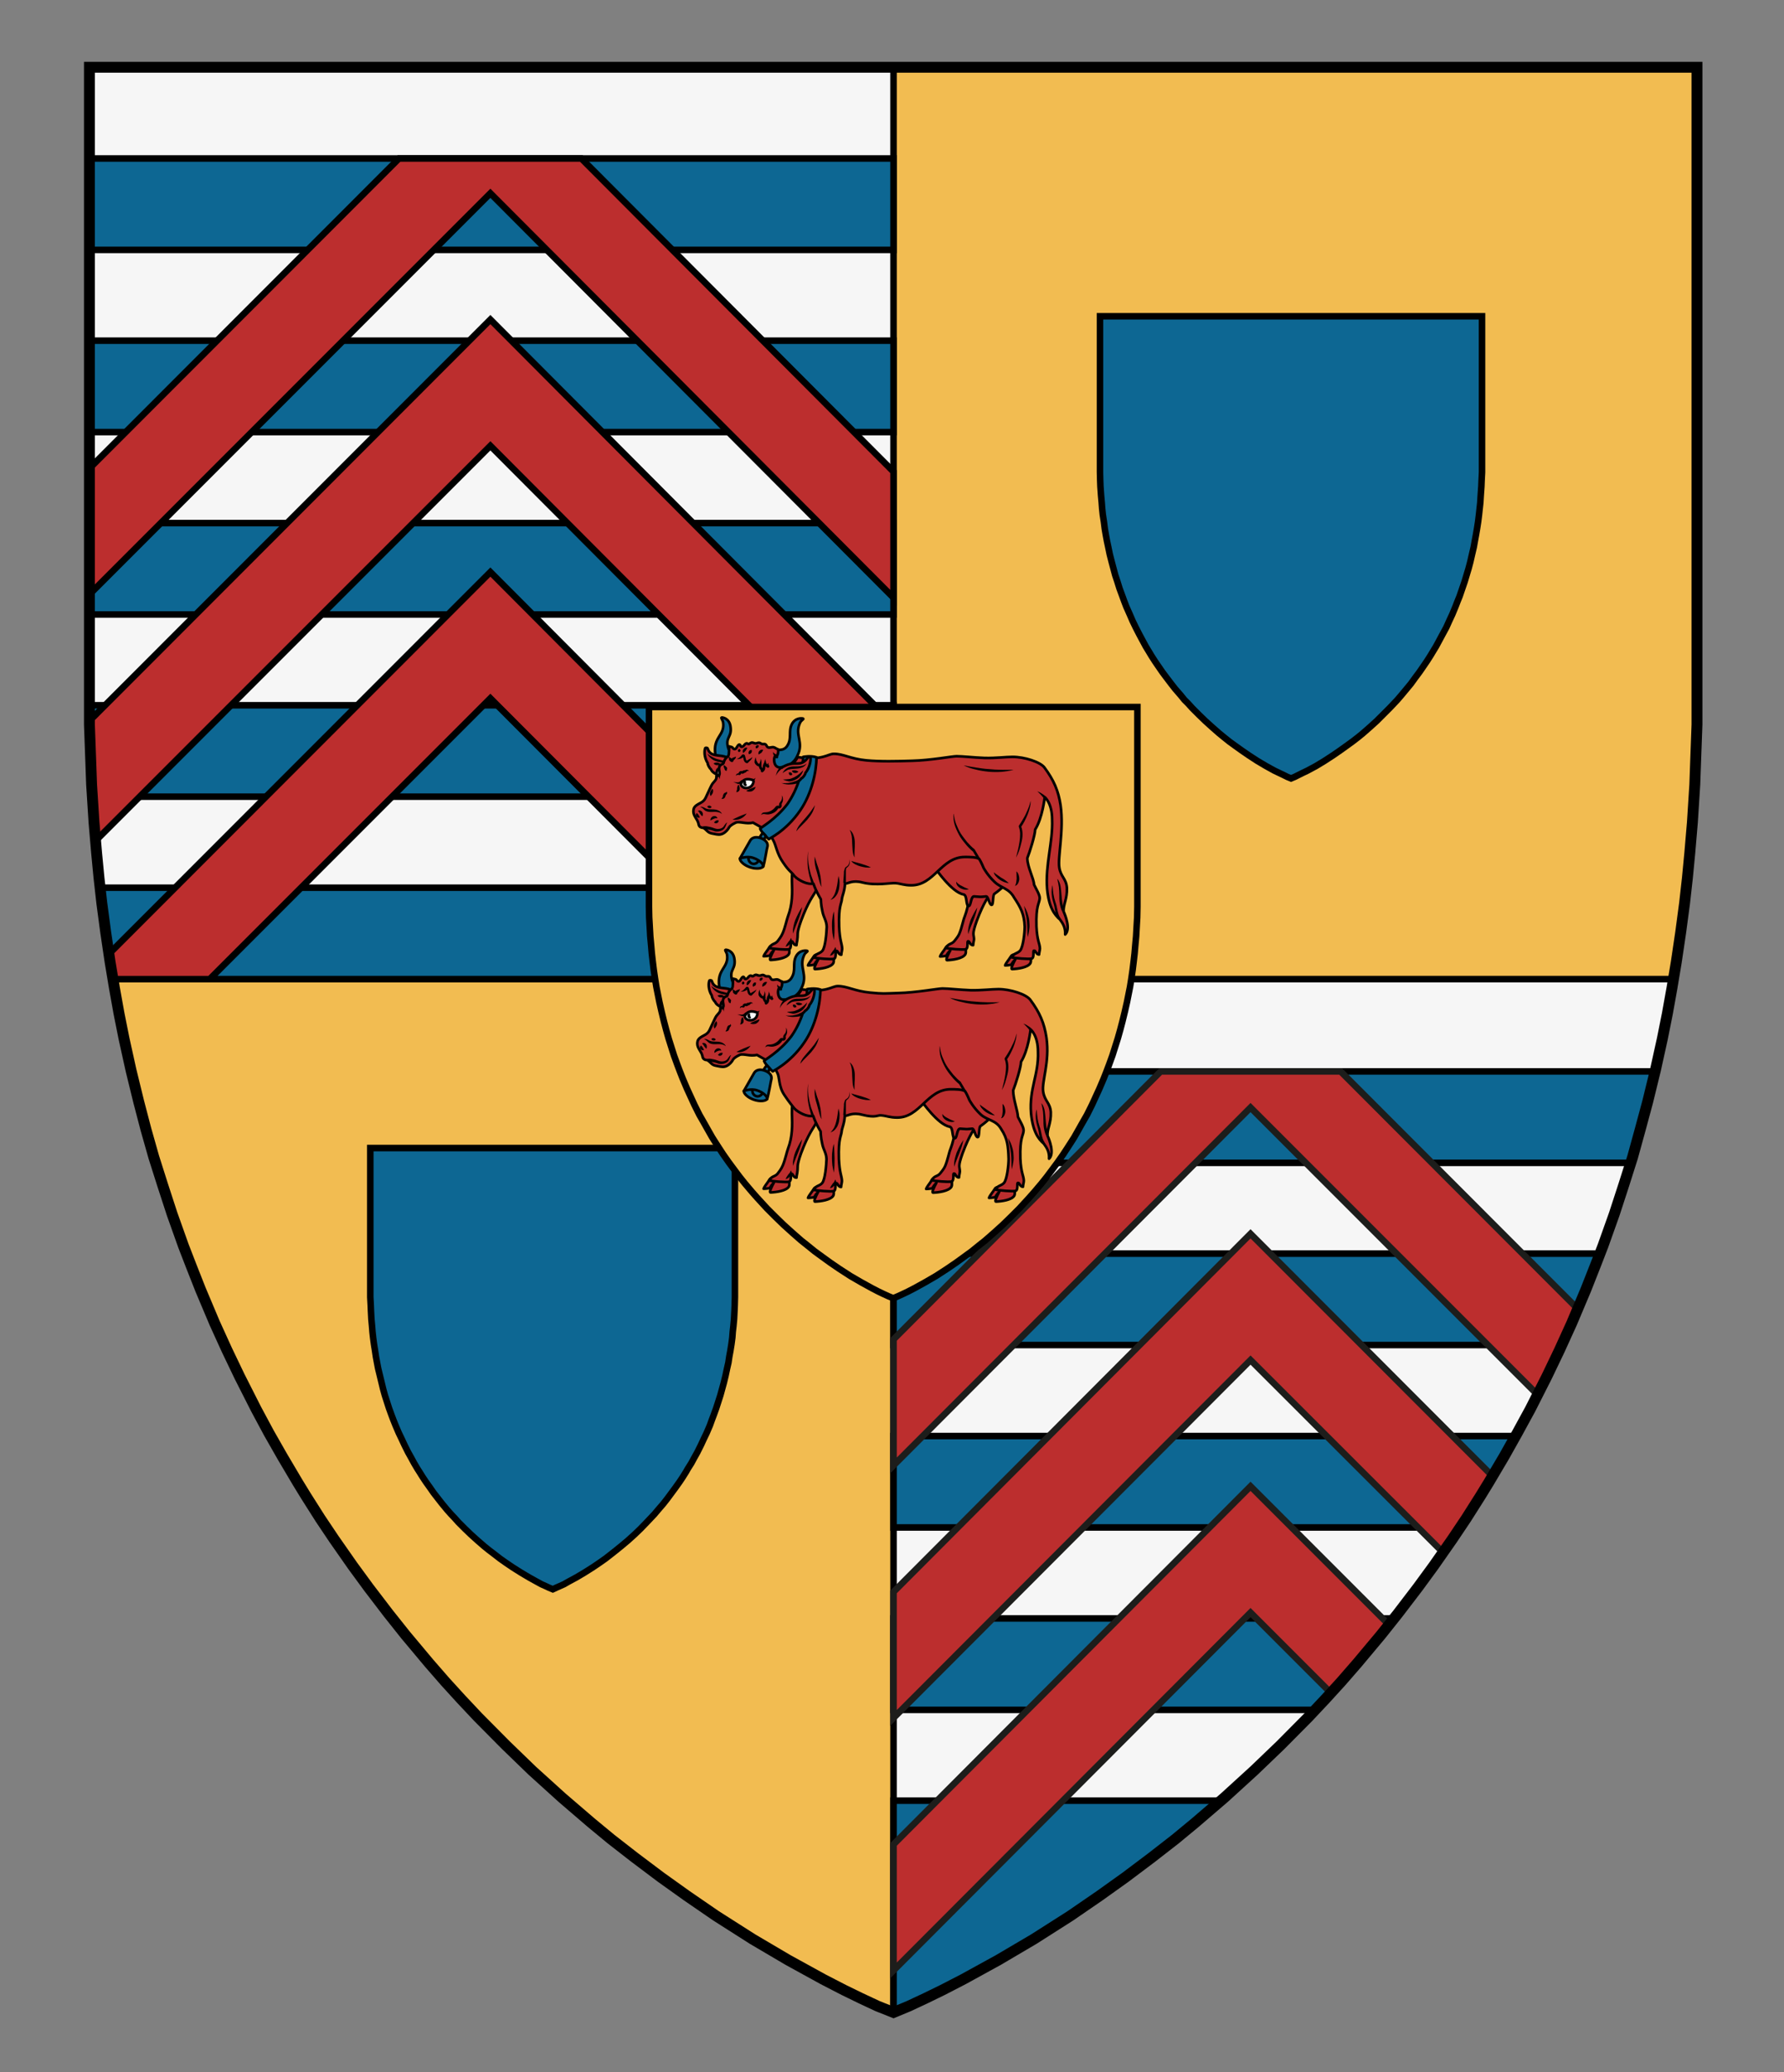<?xml version="1.0" encoding="UTF-8" standalone="no"?>
<svg
   xmlns:dc="http://purl.org/dc/elements/1.1/"
   xmlns:cc="http://creativecommons.org/ns#"
   xmlns:rdf="http://www.w3.org/1999/02/22-rdf-syntax-ns#"
   xmlns:svg="http://www.w3.org/2000/svg"
   xmlns="http://www.w3.org/2000/svg"
   xmlns:sodipodi="http://sodipodi.sourceforge.net/DTD/sodipodi-0.dtd"
   xmlns:inkscape="http://www.inkscape.org/namespaces/inkscape"
   version="1.1"
   id="Layer_1"
   x="0px"
   y="0px"
   width="820px"
   height="952px"
   viewBox="0 0 820 952"
   enable-background="new 0 0 820 952"
   xml:space="preserve"
   inkscape:version="1.0.1 (3bc2e813f5, 2020-09-07)"
   sodipodi:docname="Charles_de_La_Rochefoucauld.svg"><rect x="0" y="0" width="820" height="952" fill="#808080" stroke="none"/><defs
     id="defs17" /><sodipodi:namedview
     pagecolor="#ffffff"
     bordercolor="#666666"
     borderopacity="1"
     objecttolerance="10"
     gridtolerance="10"
     guidetolerance="10"
     inkscape:pageopacity="0"
     inkscape:pageshadow="2"
     inkscape:window-width="687"
     inkscape:window-height="480"
     id="namedview15"
     showgrid="false"
     inkscape:zoom="0.24789916"
     inkscape:cx="410"
     inkscape:cy="476"
     inkscape:window-x="0"
     inkscape:window-y="0"
     inkscape:window-maximized="0"
     inkscape:current-layer="Layer_1"
     inkscape:document-rotation="0" /><g
     id="g1713"><g
       id="g2740"><path
         id="path3"
         inkscape:connector-curvature="0"
         style="fill:#f2bc51"
         d="m 41.4,30.9 c 0,0 0,270.8 0,286.7 0,463.8 369.3,606.9 369.3,606.9 0,0 368.7,-143.1 368.7,-606.9 0,-15.9 0,-286.7 0,-286.7 z" /><g
         id="g6"><polygon
           style="fill:#0d6793;stroke:#000000;stroke-width:3;stroke-miterlimit:10"
           points="530.8,303.7 529.2,301.2 528.3,299.7 526.6,296.9 525.2,294.3 523.8,291.7 522,288.2 520.6,285.3 519.3,282.3 517.7,278.7 516.7,276.1 515.9,273.9 514.6,270.4 513.6,267.2 512.6,264.2 511.8,261.2 511,258.2 510.1,254.7 509.4,251.3 508.8,248.5 508.3,245.8 507.8,242.9 507.4,239.7 506.9,236.5 506.6,233.7 506.4,231 506.1,227.7 505.8,223.5 505.7,220.9 505.6,217 505.6,145.3 681.2,145.3 681.2,217 681,220.9 680.9,223.5 680.6,227.7 680.4,231 680.1,233.7 679.8,236.5 679.4,239.7 678.9,242.9 678.4,245.8 677.9,248.5 677.4,251.3 676.6,254.7 675.8,258.2 675,261.2 674.1,264.2 673.2,267.2 672.1,270.4 670.9,273.9 670,276.1 669,278.7 667.5,282.3 666.1,285.3 664.8,288.2 662.9,291.7 661.5,294.3 660.1,296.9 658.4,299.7 657.5,301.2 655.9,303.7 654.4,305.9 652.4,308.8 650.6,311.2 648.5,314.1 646.6,316.4 644.1,319.4 642.3,321.5 640.6,323.3 638.7,325.3 635.6,328.4 632.8,331.2 629.6,334.1 626.4,336.9 624.2,338.7 621.6,340.7 618.7,342.8 615.9,344.8 612.7,347 608.7,349.6 604.9,351.9 601,354 598.7,355.1 596.9,356 595.1,356.9 593.4,357.6 591.7,356.9 589.9,356 588,355.1 585.7,354 581.9,351.9 578,349.6 574,347 570.8,344.8 568,342.8 565.1,340.7 562.6,338.7 560.4,336.9 557.2,334.1 554,331.2 551.1,328.4 548,325.3 546.2,323.3 544.4,321.5 542.7,319.4 540.1,316.4 538.3,314.1 536.1,311.2 534.3,308.8 532.3,305.9 "
           id="polygon4" /></g><g
         id="g10"><polygon
           style="fill:#0d6793;stroke:#000000;stroke-width:3;stroke-miterlimit:10"
           points="194.3,678.6 192.8,676.2 191.9,674.8 190.3,672.1 189,669.7 187.6,667.2 185.9,663.8 184.6,661 183.3,658.3 181.8,654.8 180.8,652.3 180,650.2 178.8,646.9 177.8,643.8 176.9,641 176.1,638.1 175.4,635.2 174.6,631.9 173.8,628.6 173.3,626 172.8,623.3 172.4,620.6 171.9,617.5 171.5,614.5 171.2,611.8 171,609.2 170.7,606 170.5,602.1 170.4,599.6 170.2,595.9 170.2,527.4 337.8,527.4 337.8,595.9 337.7,599.6 337.6,602.1 337.4,606 337.1,609.2 336.8,611.8 336.6,614.5 336.2,617.5 335.7,620.6 335.2,623.3 334.8,626 334.2,628.6 333.5,631.9 332.7,635.2 331.9,638.1 331.1,641 330.2,643.8 329.2,646.9 328,650.2 327.2,652.3 326.3,654.8 324.8,658.3 323.5,661 322.2,663.8 320.5,667.2 319.1,669.7 317.8,672.1 316.1,674.8 315.3,676.2 313.8,678.6 312.4,680.7 310.4,683.5 308.7,685.8 306.7,688.5 304.9,690.8 302.4,693.7 300.8,695.6 299.1,697.4 297.3,699.3 294.4,702.3 291.7,704.9 288.6,707.7 285.5,710.3 283.4,712 281,713.9 278.3,716 275.6,717.9 272.5,720 268.7,722.4 265,724.6 261.3,726.6 259.2,727.8 257.4,728.6 255.6,729.4 254.1,730.1 252.4,729.4 250.7,728.6 248.9,727.8 246.7,726.6 243.1,724.6 239.4,722.4 235.6,720 232.5,717.9 229.8,716 227.1,713.9 224.6,712 222.5,710.3 219.5,707.7 216.4,704.9 213.7,702.3 210.7,699.3 209,697.4 207.3,695.6 205.6,693.7 203.2,690.8 201.4,688.5 199.3,685.8 197.7,683.5 195.7,680.7 "
           id="polygon8" /></g><path
         id="path7100"
         style="fill:#f6f6f6;stroke:#000000;stroke-width:3;stroke-miterlimit:10"
         d="m 41.4,30.9 v 286.7 c 0,47.3 3.9,91.3 10.8,132.2 H 410.7 V 30.9 Z M 410.7,449.8 V 924.5 C 411,924.4 708,809 768.7,449.8 Z" /><polygon
         id="polygon11"
         style="fill:#0d6793;stroke:#000000;stroke-width:3;stroke-miterlimit:10"
         points="410.7,492.2 761.4,492.2 758,506.3 754.6,518.9 751,531.6 750.2,534.2 410.7,534.2 " /><polygon
         id="polygon15"
         style="fill:#0d6793;stroke:#000000;stroke-width:3;stroke-miterlimit:10"
         points="733.9,581.6 729.6,592.5 723,607.9 718.5,617.9 410.7,617.9 410.7,575.9 736.1,575.9 " /><polygon
         id="polygon17"
         style="fill:#0d6793;stroke:#000000;stroke-width:3;stroke-miterlimit:10"
         points="681.2,687.2 674.5,697.6 671.8,701.7 410.7,701.7 410.7,659.7 697.3,659.7 692.1,669 685,681 " /><polygon
         id="polygon19"
         style="fill:#0d6793;stroke:#000000;stroke-width:3;stroke-miterlimit:10"
         points="617.1,772.5 609.9,780.4 605.2,785.5 410.7,785.5 410.7,743.5 641.5,743.5 635.3,751.1 624.6,764 " /><polygon
         id="polygon21"
         style="fill:#0d6793;stroke:#000000;stroke-width:3;stroke-miterlimit:10"
         points="433.8,914.2 426,918 418.3,921.6 411.4,924.5 410.7,924.2 410.7,827.2 561.8,827.2 550.1,837.3 540.8,844.9 530.1,853.3 518,862.4 506.1,870.9 492.7,880.1 475.8,890.8 459.6,900.4 443.4,909.3 " /><polygon
         id="polygon25"
         style="fill:#0d6793;stroke:#000000;stroke-width:3;stroke-miterlimit:10"
         points="47.5,414.9 46.7,407.8 410.7,407.8 410.7,449.8 52.5,449.8 51.2,441.9 49.2,428.4 " /><polygon
         id="polygon27"
         style="fill:#0d6793;stroke:#000000;stroke-width:3;stroke-miterlimit:10"
         points="41.8,332.9 41.8,324 410.7,324 410.7,366 43.1,366 42.8,360.4 42.4,349.2 " /><rect
         id="rect29"
         x="41.8"
         y="240.3"
         style="fill:#0d6793;stroke:#000000;stroke-width:3;stroke-miterlimit:10"
         width="368.9"
         height="42" /><rect
         id="rect31"
         x="41.8"
         y="156.5"
         style="fill:#0d6793;stroke:#000000;stroke-width:3;stroke-miterlimit:10"
         width="368.9"
         height="42" /><rect
         id="rect33"
         x="41.8"
         y="72.8"
         style="fill:#0d6793;stroke:#000000;stroke-width:3;stroke-miterlimit:10"
         width="368.9"
         height="42" /><polygon
         id="polygon28"
         style="fill:#bc2e2e;stroke:#000000;stroke-width:3;stroke-miterlimit:10"
         points="395.7,918 393.5,916.9 395.7,918 397.2,918.7 " /><path
         id="path7104"
         style="fill:#bc2e2e;stroke:#1d1d1b;stroke-width:3;stroke-miterlimit:10"
         d="M 533.5,492.2 410.7,615.3 v 57.9 L 574.8,508.8 706.5,640.5 c 6.4,-12.7 12.6,-25.8 18.4,-39.5 L 616.2,492.2 Z m 41.3,74.6 -164.1,164.5 v 57.9 L 574.8,624.8 663.1,713 c 7.8,-11.2 15.4,-22.9 22.7,-35.1 z m 0,116 -164.1,164.5 v 57.9 l 164.1,-164.4 36.8,36.8 c 9,-9.9 17.9,-20.3 26.7,-31.3 z" /><path
         id="polygon14"
         style="fill:#bc2e2e;stroke:#000000;stroke-width:3;stroke-miterlimit:10"
         d="M 183.4,72.8 41.8,214.5 v 57.9 L 225.4,88.8 410.7,274.6 V 216.7 L 267.2,72.8 Z m 42,74 -183.9,184 c 0.3,18.9 1.2,37.3 2.7,55.2 L 225.4,204.8 410.7,390.6 v -57.9 z m 0,116 L 50.3,438 c 0.6,4 1.2,7.9 1.9,11.8 h 44.2 l 129,-129 128.7,129 h 56.1 l -0.4,-2 z" /><g
         id="Layer_2"><g
           id="g35"
           transform="matrix(-1,0,0,1,821.101,0)"><polygon
             id="polygon37"
             style="fill:none;stroke:#000000;stroke-width:5;stroke-miterlimit:10"
             points="162.1,719.3 153.5,707 147.2,697.6 140.6,687.2 136.8,681 129.7,669 123.7,658.3 117.7,647.3 110.1,632.3 104.3,620.2 98.7,607.9 92.2,592.5 87.9,581.6 84.3,572.3 79.1,557.7 74.7,544.2 70.7,531.6 67.2,518.9 63.8,506.3 60.2,491.6 57,477.1 54.7,465.6 52.6,453.9 50.6,441.9 48.6,428.4 46.8,414.9 45.5,403.3 44.4,391.8 43.2,377.7 42.1,360.4 41.7,349.2 41.1,332.9 41.1,30.9 780,30.9 780,332.9 779.4,349.2 779,360.4 777.9,377.7 776.7,391.8 775.6,403.3 774.3,414.9 772.5,428.4 770.5,441.9 768.5,453.9 766.4,465.6 764.1,477.1 760.9,491.6 757.3,506.3 754,518.9 750.4,531.6 746.4,544.2 742,557.7 736.8,572.3 733.2,581.6 728.9,592.5 722.4,607.9 716.8,620.2 711,632.3 703.4,647.3 697.5,658.3 691.4,669 684.3,681 680.5,687.2 673.9,697.6 667.6,707 659,719.3 651.6,729.4 642.5,741.3 634.7,751.1 623.9,764 616.5,772.5 609.3,780.4 601.4,788.8 588.5,801.8 576.5,813.4 562.8,825.8 549.4,837.3 540.2,844.9 529.4,853.3 517.3,862.4 505.4,870.9 492,880.1 475.2,890.8 458.9,900.4 442.7,909.3 433.2,914.2 425.4,918 417.7,921.6 410.4,924.5 403.4,921.6 395.7,918 387.9,914.2 378.4,909.3 362.2,900.4 345.9,890.8 329.1,880.1 315.7,870.9 303.8,862.4 291.7,853.3 280.9,844.9 271.7,837.3 258.3,825.8 244.7,813.4 232.6,801.8 219.7,788.8 211.8,780.4 204.6,772.5 197.2,764 186.4,751.1 178.6,741.3 169.5,729.4 " /></g></g></g><g
       id="g2064"><g
         id="g7022"><g
           id="g1771"><polygon
             id="polygon1773"
             style="fill:#f2bc51;stroke:#000000;stroke-width:3;stroke-miterlimit:10"
             points="488.7,530.3 490.6,527.4 492.6,524.3 493.8,522.4 495.9,518.7 497.7,515.5 499.6,512.2 501.9,507.6 503.6,503.9 505.3,500.2 507.3,495.5 508.6,492.2 509.7,489.3 511.3,484.9 512.6,480.8 513.8,477 514.9,473.1 515.9,469.3 517,464.8 518,460.4 518.7,456.9 519.4,453.4 520,449.7 520.6,445.6 521.1,441.5 521.5,438 521.8,434.5 522.2,430.2 522.5,424.9 522.7,421.5 522.8,416.6 522.8,324.8 298.3,324.8 298.3,416.6 298.4,421.5 298.6,424.9 298.9,430.2 299.3,434.5 299.6,438 300,441.5 300.5,445.6 301.1,449.7 301.7,453.4 302.4,456.9 303.1,460.4 304.1,464.8 305.2,469.3 306.2,473.1 307.3,477 308.5,480.8 309.8,484.9 311.4,489.3 312.5,492.2 313.8,495.5 315.8,500.2 317.5,503.9 319.2,507.6 321.5,512.2 323.4,515.5 325.2,518.7 327.3,522.4 328.5,524.3 330.5,527.4 332.4,530.3 335,534 337.3,537.1 340,540.7 342.4,543.7 345.7,547.6 348,550.2 350.2,552.6 352.5,555.1 356.5,559.1 360.1,562.6 364.3,566.4 368.3,569.9 371.2,572.2 374.4,574.8 378.1,577.5 381.7,580.1 385.8,582.9 390.9,586.2 395.9,589.1 400.8,591.8 403.7,593.3 406,594.4 408.4,595.5 410.6,596.4 412.7,595.5 415.1,594.4 417.4,593.3 420.3,591.8 425.2,589.1 430.2,586.2 435.3,582.9 439.4,580.1 443,577.5 446.7,574.8 449.9,572.2 452.8,569.9 456.8,566.4 461,562.6 464.6,559.1 468.6,555.1 470.9,552.6 473.1,550.2 475.4,547.6 478.7,543.7 481.1,540.7 483.8,537.1 486.1,534 " /></g></g><g
         id="g673"><g
           id="g349"><g
             id="g333"><path
               style="fill:#bc2e2e;fill-opacity:1;stroke:#000000;stroke-width:1.2;stroke-linejoin:round;stroke-miterlimit:10"
               d="m 362.7,435.4 c 0,0 0.4,2 -0.1,2.9 -1.2,2 -5.9,2.6 -8.4,2.7 -0.8,0 0.5,-2.7 1.5,-4.5 0,0 -0.7,0.7 -1.2,1.4 -0.3,0.6 -0.7,1.1 -0.7,1.1 0,0 -1.6,0.3 -2.8,0.3 0.4,-1.2 1.6,-2.4 2.7,-4.2 0.9,-1.4 3,-0.6 4.6,-0.4 1.9,0.1 4.4,0.7 4.4,0.7 z"
               id="path29" /><path
               style="clip-rule:evenodd;fill:#bc2e2e;fill-rule:evenodd;stroke:#000000;stroke-width:1.2;stroke-linejoin:round;stroke-miterlimit:10"
               d="m 368,388.2 c -2.8,5 -4.1,10.7 -4,16.4 0.2,5.7 0.3,10.7 -1.8,16.3 -0.6,1.6 -1.3,5.1 -2.4,7.7 -0.7,1.7 -1.9,3.1 -2.4,3.8 -0.7,0.8 -1.4,1 -2.2,1.4 -0.6,0.3 -1.2,0.9 -1.7,1.7 1.7,0.4 7.5,0.9 9.2,0.6 1.4,-0.7 0.4,-3.7 1.1,-3.7 0.8,0 0.8,1.9 2.3,1.8 0,-0.9 0.4,-2.1 0.4,-2.8 0.4,-2.4 -0.5,-2.2 1.7,-8.4 3.4,-9.1 5.6,-11.4 6.8,-13.7 0.7,-1.4 0.3,-3.4 0.2,-4.8 -0.2,-2.3 0,-3.3 0.9,-5.4 2,-4.3 3.7,-8.9 3.8,-13.8"
               id="path31" /><path
               style="fill:#bc2e2e;fill-opacity:1;stroke:#000000;stroke-width:1.2;stroke-linejoin:round;stroke-miterlimit:10"
               d="m 473.7,439.6 c 0,0 0.4,2 -0.1,2.9 -1.2,2 -5.9,2.6 -8.4,2.7 -0.8,0 0.5,-2.7 1.5,-4.5 0,0 -0.7,0.7 -1.2,1.4 -0.3,0.6 -0.7,1.1 -0.7,1.1 0,0 -1.6,0.3 -2.8,0.3 0.4,-1.2 1.6,-2.4 2.7,-4.2 0.9,-1.4 3,-0.6 4.6,-0.4 1.9,0.2 4.4,0.7 4.4,0.7 z"
               id="path33" /><path
               style="fill:#bc2e2e;fill-opacity:1;stroke:#000000;stroke-width:1.2;stroke-linejoin:round;stroke-miterlimit:10"
               d="m 443.8,435.5 c 0,0 0.4,2 -0.1,2.9 -1.2,2 -5.9,2.6 -8.4,2.7 -0.8,0 0.5,-2.7 1.5,-4.5 0,0 -0.7,0.7 -1.2,1.4 -0.3,0.6 -0.7,1.1 -0.7,1.1 0,0 -1.6,0.3 -2.8,0.3 0.4,-1.2 1.6,-2.4 2.7,-4.2 0.9,-1.4 3,-0.6 4.6,-0.4 1.9,0.2 4.4,0.7 4.4,0.7 z"
               id="path35" /><path
               style="fill:#bc2e2e;fill-opacity:1;stroke:#000000;stroke-width:1.2;stroke-linejoin:round;stroke-miterlimit:10"
               d="m 383.1,439.6 c 0,0 0.4,2 -0.1,2.9 -1.2,2 -5.9,2.6 -8.4,2.7 -0.8,0 0.5,-2.7 1.5,-4.5 0,0 -0.7,0.7 -1.2,1.4 -0.3,0.6 -0.7,1.1 -0.7,1.1 0,0 -1.6,0.3 -2.8,0.3 0.4,-1.2 1.6,-2.4 2.7,-4.2 0.9,-1.4 3,-0.6 4.6,-0.4 1.9,0.2 4.4,0.7 4.4,0.7 z"
               id="path37" /><path
               style="clip-rule:evenodd;fill:#bc2e2e;fill-rule:evenodd;stroke:#000000;stroke-width:1.2;stroke-linejoin:round;stroke-miterlimit:10"
               d="m 437.5,389.7 c 0.4,1.3 0.9,2.8 1.7,4.4 1.8,3.8 5.2,5.2 5.9,10.1 1,5.2 0.4,11.4 -1.7,16.9 -0.7,1.6 -1.3,5.1 -2.4,7.7 -0.7,1.7 -1.9,2.9 -2.4,3.6 -0.7,0.8 -1.4,1 -2.2,1.4 -0.6,0.3 -1.2,0.9 -1.7,1.7 1.7,0.4 7.5,0.9 9.2,0.6 1.4,-0.7 0.4,-3.7 1.1,-3.7 0.8,0 0.8,1.9 2.3,1.8 0,-0.9 0.4,-2.1 0.4,-2.8 -0.1,-2.4 -1,-2 1.2,-8.2 3.4,-9.2 5.7,-11.5 6.9,-13.8 0.7,-1.5 0.1,-4.8 0,-6.8 1,-2.6 -0.1,-9.3 1.3,-13.1"
               id="path39" /><path
               style="clip-rule:evenodd;fill:#bc2e2e;fill-rule:evenodd;stroke:#000000;stroke-width:1.2;stroke-linejoin:round;stroke-miterlimit:10"
               d="m 464.2,403.3 c -1.2,3 -6.2,6.7 -7.1,7.3 -0.9,0.5 -0.4,5.1 -1.3,5.1 -1.1,0 -1.5,-3.9 -2.5,-3.9 -0.5,0 -1.6,0.2 -2.7,0.2 -1,0 -2.2,-0.2 -2.9,-0.2 -1.5,0 -1.4,4.4 -2.4,4.4 -1.5,0 -0.6,-4.9 -2.4,-5.3 C 437.5,410 430,399 430,399 c 3.6,-4.7 9,-8.5 14.8,-9.4 2.3,-0.3 4.7,-0.3 6.7,0.9 3.4,2.2 3.8,7.3 6.9,9.9 1.6,1.4 3.8,1.9 5.9,2.4"
               id="path41" /><g
               id="g47"><g
                 id="g45"><path
                   d="m 449.2,416.9 c -0.4,2.2 -1.1,4.2 -1.9,6.2 l -1.2,3 c -0.4,1 -0.8,2 -1,3.1 -0.3,-1.1 -0.1,-2.3 0.1,-3.3 0.2,-1.1 0.6,-2.1 0.9,-3.2 0.9,-2 1.9,-4 3.1,-5.8 z"
                   id="path43" /></g></g><g
               id="g53"><g
                 id="g51"><path
                   d="m 445.3,408.5 c -0.6,0.2 -1.3,0.3 -1.9,0.2 -0.6,-0.1 -1.2,-0.3 -1.8,-0.6 -0.6,-0.3 -1.1,-0.7 -1.5,-1.2 -0.4,-0.5 -0.7,-1.2 -0.5,-1.9 0.3,0.6 0.7,0.9 1.1,1.2 0.4,0.3 0.9,0.6 1.4,0.8 1,0.6 2,1 3.2,1.5 z"
                   id="path49" /></g></g><path
               style="clip-rule:evenodd;fill:#0d6793;fill-rule:evenodd;stroke:#000000;stroke-width:1.2;stroke-linejoin:round;stroke-miterlimit:10"
               d="m 355.3,352.5 c -0.6,-0.3 8,1.9 11.2,-5.3 3.2,-6.2 -1.4,-9.5 1.2,-15.1 0.6,-1.4 2,-1.7 1.4,-2 -0.3,-0.1 -3.4,-0.6 -5.1,2.5 -1.8,3.5 0.2,6.5 -2.2,10.1 -1.8,2.8 -5.5,1.4 -5.2,1.6 0,0 -3.1,-0.4 -3.9,3.3 -0.8,3.7 2.6,4.9 2.6,4.9 z"
               id="path55" /><g
               id="g59"><path
                 style="clip-rule:evenodd;fill:#0d6793;fill-rule:evenodd;stroke:#000000;stroke-width:1.2;stroke-linejoin:round;stroke-miterlimit:10"
                 d="m 341.9,350.9 c 0.3,-3.8 -2.7,-4.3 -2.7,-4.3 0.4,-0.1 -3.6,0.2 -4.5,-3 -1.5,-5.1 2,-4.9 1,-10.2 -0.7,-3.5 -3.6,-3.8 -3.9,-3.8 -0.7,0.1 0.4,1 0.6,2.4 0.8,6 -4.8,6.5 -3.6,14.5 1,7.8 9.9,8.3 9.2,8.4 -0.1,-0.1 3.5,-0.2 3.9,-4 z"
                 id="path57" /></g><g
               id="g81"><path
                 style="clip-rule:evenodd;fill:#bc2e2e;fill-rule:evenodd;stroke:#000000;stroke-width:1.2;stroke-linejoin:round;stroke-miterlimit:10"
                 d="m 334.9,348.3 c -2.8,-1.6 -5.5,-0.8 -7.8,-2 -1.4,-0.8 -1.6,-2 -1.9,-2.6 -0.2,-0.2 -0.9,-0.2 -1,-0.1 -0.5,1 -0.7,4.2 1.1,7 -0.1,0.7 0.9,2.4 1.5,2.8 0.1,0.3 0.4,1.2 2.3,2.2"
                 id="path61" /><g
                 id="g65"><path
                   d="m 329.4,355 c 0.9,0.6 1.9,1 3,1.3 0.5,0.2 1.1,0.3 1.6,0.4 0.3,0 0.6,0.1 0.8,0.1 0.3,0 0.6,0.1 0.8,-0.1 -0.2,0.2 -0.5,0.2 -0.8,0.2 -0.3,0 -0.6,0.1 -0.9,0.1 -0.6,0 -1.2,0 -1.7,-0.1 -1.2,-0.1 -2.3,-0.4 -3.4,-0.9 z"
                   id="path63" /></g><g
                 id="g69"><path
                   d="m 338.4,351.9 c -0.6,-0.6 -1.2,-1.2 -1.8,-1.8 -0.6,-0.5 -1.3,-1.1 -1.9,-1.3 l 0.6,-1 c 0.8,0.6 1.3,1.3 1.8,2 0.4,0.7 0.9,1.4 1.3,2.1 z"
                   id="path67" /></g><g
                 id="g79"><g
                   id="g77"><path
                     d="m 331,350.8 c -0.1,0.3 -0.4,0.5 -0.7,0.6 -0.3,0.1 -0.6,0.1 -0.8,0.1 -0.5,0 -1.1,-0.2 -1.5,-0.8 0.6,-0.4 1.1,-0.4 1.5,-0.4 0.2,0 0.5,0.1 0.7,0.1 0.3,0.1 0.5,0.3 0.8,0.4 z"
                     id="path71" /><path
                     d="m 331.8,351.1 c 0.1,0.3 0,0.5 -0.1,0.7 -0.1,0.2 -0.3,0.3 -0.5,0.4 -0.4,0.1 -0.8,0.1 -1.1,-0.4 0.1,-0.3 0.3,-0.4 0.4,-0.5 0.1,-0.1 0.2,-0.2 0.3,-0.2 0.1,0 0.2,0 0.4,0 0.2,-0.1 0.3,-0.1 0.6,0 z"
                     id="path73" /><path
                     d="m 335.3,352.7 c -0.7,-0.8 -1.5,-1.5 -2.3,-1.9 -0.1,-0.1 -0.2,-0.1 -0.3,-0.2 -0.1,0 -0.2,-0.1 -0.3,-0.1 -0.2,-0.1 -0.5,-0.1 -0.7,-0.2 l -1.5,-0.3 c -0.5,-0.1 -1,-0.3 -1.6,-0.5 -0.5,-0.2 -1,-0.5 -1.4,-0.8 -0.8,-0.6 -1.7,-1.4 -2,-2.5 0.7,0.8 1.6,1.2 2.5,1.7 0.5,0.2 0.9,0.4 1.3,0.6 0.5,0.2 0.9,0.3 1.4,0.4 l 1.5,0.4 c 0.3,0.1 0.5,0.2 0.8,0.3 0.1,0.1 0.3,0.1 0.4,0.2 0.1,0.1 0.2,0.2 0.3,0.3 1,0.5 1.6,1.5 1.9,2.6 z"
                     id="path75" /></g></g></g><path
               style="fill:#f6f6f6;stroke:#000000;stroke-width:1.2;stroke-linejoin:round;stroke-miterlimit:10"
               d="m 329.5,356.2 c -0.2,-0.7 -0.2,-1.5 0.1,-2.2 0,-0.1 0.1,-0.2 0.1,-0.3 0.2,-0.3 0.6,-0.5 0.8,-0.7 0.4,-0.1 0.9,0.4 1.2,0.7 0.9,1.3 1.3,3 0.9,4.5 -0.4,1.5 -2,2.7 -3.6,2.4"
               id="path83" /><path
               style="clip-rule:evenodd;fill:#bc2e2e;fill-rule:evenodd;stroke:#000000;stroke-width:1.2;stroke-linejoin:round;stroke-miterlimit:10"
               d="m 355.4,386 c -0.5,-1.1 -1.8,-3.8 -3.8,-5 l -5.5,-3.1 c -3.1,0.8 -6.2,-0.7 -7.9,0 -0.6,0.3 -1.7,0.8 -2.7,1.7 -0.3,0.3 -0.6,0.9 -0.8,1.2 -0.8,1.1 -2,2.2 -3.4,2.5 -1.3,0.3 -2.7,-0.2 -4,-0.4 -1,-0.2 -1.6,-0.5 -2.2,-1.1 -1,-0.9 -1.6,-1.5 -1.6,-1.5 -0.8,0 -1.5,-0.1 -2,-0.7 -0.3,-0.4 -0.4,-0.9 -0.5,-1.4 -0.5,-2 -2.3,-3.3 -2.3,-5.5 0,-0.4 0.1,-0.9 0.2,-1.3 0.5,-1.2 1.7,-1.8 2.8,-2.4 1.2,-0.6 2,-1.2 2.6,-2.4 0.7,-1.4 1.3,-2.9 2,-4.3 0.5,-1 0.9,-2.1 1.7,-2.9 0.6,-0.7 1.3,-1.3 1.3,-2.3 0,-0.2 0,-0.3 0,-0.5 0,-0.2 0.2,-0.3 0.3,-0.2 0.2,0 0.3,0.1 0.5,0 0.2,-0.1 0.4,-0.3 0.5,-0.5 0.4,-0.8 -0.1,-1.8 -0.1,-2.7 0,-0.8 0.3,-1.6 1.1,-2 0.3,-0.1 0.6,-0.2 0.8,-0.4 0.2,-0.2 0.2,-0.4 0.3,-0.7 0.2,-0.8 0.7,-1.6 1.4,-2.2 0.2,-0.2 0.5,-0.4 0.7,-0.7 0.1,-0.2 0.1,-0.5 0.2,-0.8 0.1,-1.2 0.2,-2.3 0,-3.5 0,-0.1 1.3,0.3 1.4,0.3 0.4,0.2 0.6,0.8 1,0.9 0.9,0.3 1.3,-1 1.7,-1.5 0.2,-0.3 0.6,-0.7 0.9,-0.5 0.3,0.1 0.3,0.5 0.5,0.8 0.4,0.4 1.1,0 1.5,-0.5 0.4,-0.5 0.8,-1 1.4,-0.9 0.3,0.1 0.5,0.3 0.7,0.3 0.4,0 0.7,-0.5 1.2,-0.6 0.6,-0.3 1.3,0.3 2,0.3 0.6,0 1.1,-0.4 1.7,-0.3 0.5,0.1 0.8,0.5 1.3,0.6 0.5,0.1 1.1,-0.1 1.5,0.1 0.5,0.3 0.6,1 1,1.3 0.8,0.6 2,-0.2 2.9,0.1 0.7,0.2 1.1,0.7 1.9,0.9 0.2,0.6 0.1,1.9 -0.2,2.5 -0.2,0.4 -0.4,0.7 -0.3,1.1 -0.4,-0.1 -0.6,-0.4 -0.7,-0.7 -0.9,1.1 -0.7,3.5 0.2,4.6 1.1,1.3 3,0.9 4.1,0.7 4.6,-1 5.9,-4.6 5.9,-4.6 11.7,1.7 13.8,-1.5 16.7,-1.5 4.4,0 7.6,2.3 14.9,3 6.4,0.6 14.2,0.4 21,0.2 8.6,-0.2 18.5,-2.1 20.5,-2.1 2.7,0 7.8,0.6 13,0.8 5.2,0.1 9.6,-0.5 12.7,-0.5 5.5,0 12.6,2.3 14.6,4.8 4.4,5.9 6.5,10.8 7.5,17.5 1.6,11.4 -1.4,23.8 -0.6,28.6 0.7,4.3 3.2,5 3.5,9.3 0.2,5.2 -1.8,7.7 -1.5,10.9 0.8,1.7 3.3,8.1 0.7,10.5 0.2,-3.2 -1.1,-5.1 -2.4,-6.9 -2.6,-2.2 -5.1,-5.7 -5.9,-14 -0.9,-11.4 2.7,-21.4 2.3,-31.9 0,-7.7 -3.4,-10.3 -3.4,-10.3 0,0 -1,9.5 -4.4,14.9 0,2.4 -2.5,10.4 -3.6,13.1 0,4 3,9.4 3.1,12.2 0.9,1.9 2.7,4.7 2.6,6.3 -0.2,2.6 -1.8,3.1 -1.5,12.9 0.3,6.6 1.5,7.7 1.6,10.1 0,0.8 -0.4,2 -0.4,2.8 -1.4,0 -1.5,-1.9 -2.3,-1.8 -0.7,0 0.3,3.1 -1.1,3.7 -1.6,0.3 -7.5,-0.2 -9.2,-0.6 0.5,-0.9 1.1,-1.4 1.7,-1.7 0.7,-0.4 1.5,-0.6 2.2,-1.4 1.4,-1.7 2.1,-8.2 2.1,-11 -0.2,-5.9 -2,-9 -4.9,-13.4 -2.4,-4.3 -5.8,-4.2 -8.9,-7.1 -3.3,-3.1 -5.1,-6.5 -5.1,-6.5 0,0 -1.1,-2.7 -2,-4.1 -1.3,-0.9 -4.5,-0.9 -6.6,-0.9 -10.9,0 -14,13 -24.6,13 -3.5,0 -4.8,-0.8 -7.3,-1 -2,-0.2 -8.9,1.3 -15.2,-0.3 -4.6,-1.2 -6.5,0.5 -7.8,0.5 -0.1,0 -0.1,0 -0.2,0 -0.1,3.2 -1.3,5.8 -1.4,6.9 -0.2,2.6 -1.6,3.1 -1.3,12.9 0.3,6.6 1.3,7.7 1.4,10.1 0,0.8 -0.4,2 -0.4,2.8 -1.4,0 -1.5,-1.9 -2.3,-1.8 -0.7,0 0.3,3.1 -1.1,3.7 -1.6,0.3 -7.5,-0.2 -9.2,-0.6 0.5,-0.9 1.1,-1.4 1.7,-1.7 0.7,-0.4 1.5,-0.6 2.2,-1.4 1.4,-1.7 1.9,-8.2 2,-11 -0.1,-3 -1.4,-4.1 -2,-7.2 -0.7,-3 -0.7,-5.5 -0.7,-5.5 0,0 -2,-3.1 -3.4,-7.1 -0.5,0 -0.6,0 -1.2,0 -2.9,0 -6.8,-2.4 -7.9,-4 -1.1,-1.5 -2.1,-1.7 -4.8,-5.7 -3,-4.2 -3.3,-8.1 -4.6,-10.3 z"
               id="path85" /><g
               id="g97"><path
                 style="fill:#0d6793;stroke:#000000;stroke-width:1.2;stroke-linejoin:round;stroke-miterlimit:10"
                 d="m 369.2,347.7 c 0,0 3.4,-0.7 6.1,0.2 0,6.3 -2.1,16.6 -7.5,24.4 -6.7,9.8 -15,13.3 -14.4,13.2 0,0 -3.2,-2.8 -4,-4.8 0.4,-0.7 6.9,-4 12.5,-11.3 4.8,-6.9 7,-14.9 7.3,-21.7 z"
                 id="path87" /><path
                 style="fill:#0d6793;stroke:#000000;stroke-width:1.2;stroke-linejoin:round;stroke-miterlimit:10"
                 d="m 350.8,398.1 c -0.7,0.9 -3.2,1.3 -6.1,0.3 -2.9,-1 -4.7,-2.9 -4.6,-4 l 6.6,-5.1 4,2.3 z"
                 id="path89" /><path
                 style="fill:#0d6793;stroke:#000000;stroke-width:1.2;stroke-linejoin:round;stroke-miterlimit:10"
                 d="m 349.1,384.8 c 0,0 0.4,-0.7 0.9,-1.4 0.3,-0.4 0.7,-0.8 0.7,-0.8 l 1.3,1.4 -0.7,1.7 z"
                 id="path91" /><path
                 style="fill:#0d6793;stroke:#000000;stroke-width:1.2;stroke-linejoin:round;stroke-miterlimit:10"
                 d="m 348.7,395.3 c -0.5,1.2 -1.9,1.9 -3.1,1.4 -1.2,-0.5 -1.9,-1.9 -1.4,-3.1"
                 id="path93" /><path
                 style="fill:#0d6793;stroke:#000000;stroke-width:1.2;stroke-linejoin:round;stroke-miterlimit:10"
                 d="m 350.8,398.1 c 0.2,-1.1 -1.6,-3 -4.6,-4 -2.9,-1 -6.1,0.3 -6.1,0.3 0,0 4,-7 4.8,-8.4 0.8,-1.2 2.4,-1.8 4.7,-1 2.3,0.8 3.4,2.2 3.2,3.7 -0.4,1.2 -1.2,7 -2,9.4 z"
                 id="path95" /></g><g
               id="g101"><path
                 d="m 336.7,376.5 c 1.1,-0.6 2.2,-1 3.2,-1.5 1.1,-0.4 2.1,-0.9 3.3,-1.3 -0.7,1.1 -1.7,1.9 -2.8,2.4 -1.1,0.5 -2.4,0.7 -3.7,0.4 z"
                 id="path99" /></g><g
               id="g105"><path
                 d="m 323.3,379.6 c 0.5,0 1,-0.1 1.6,0 0.6,0.1 1.1,0.2 1.6,0.3 0.5,0.1 1,0.3 1.6,0.5 0.5,0.2 0.9,0.3 1.4,0.4 0.9,0.1 1.9,-0.1 2.6,-0.6 0.4,-0.3 0.6,-0.6 0.9,-1.1 0.3,-0.4 0.6,-0.9 1.1,-1.2 l 0.1,0.1 c -0.3,0.4 -0.4,0.9 -0.6,1.4 -0.2,0.5 -0.5,1.1 -0.9,1.5 -0.9,0.8 -2.1,1.1 -3.3,1.1 -0.6,0 -1.2,-0.2 -1.7,-0.4 -0.5,-0.2 -1,-0.3 -1.5,-0.4 -0.5,-0.1 -1,-0.2 -1.5,-0.2 -0.5,0 -1,0 -1.5,0 z"
                 id="path103" /></g><g
               id="g109"><path
                 d="m 338.6,348.7 c 0.6,-0.2 1.1,-0.5 1.5,-0.9 0.2,-0.2 0.4,-0.4 0.6,-0.6 0.1,-0.1 0.1,-0.2 0.3,-0.4 0.1,-0.1 0.2,-0.2 0.3,-0.2 0.1,-0.1 0.4,-0.1 0.7,0 0.2,0.1 0.4,0.4 0.4,0.5 0,0.1 0.1,0.2 0.1,0.3 l 0.1,0.4 0.2,0.8 c 0.1,0.5 0.3,0.8 0.6,0.9 l -0.4,0.1 c 0.5,-0.3 1,-0.6 1.5,-0.9 0.5,-0.3 1,-0.5 1.3,-1 0,0.3 -0.1,0.6 -0.3,0.9 -0.2,0.3 -0.4,0.5 -0.6,0.7 -0.4,0.4 -0.8,0.8 -1.2,1.2 -0.1,0.1 -0.3,0.1 -0.4,0.1 v 0 c -1,-0.2 -1.4,-1.1 -1.5,-1.7 -0.1,-0.3 -0.1,-0.6 -0.2,-0.9 l -0.1,-0.4 c 0,-0.2 -0.1,-0.2 0.1,0 0.1,0.1 0.2,0 0.2,0 0,0 0,0 0,0 l -0.3,0.3 c -0.3,0.2 -0.5,0.4 -0.8,0.5 -0.8,0.3 -1.5,0.4 -2.1,0.3 z"
                 id="path107" /></g><g
               id="g113"><path
                 d="m 341.6,345.9 c -0.4,-0.6 -0.2,-1.3 0.2,-1.8 0.4,-0.5 1,-0.8 1.7,-0.6 -0.3,0.7 -0.5,1 -0.8,1.4 -0.3,0.3 -0.5,0.6 -1.1,1 z"
                 id="path111" /></g><path
               style="fill:none;stroke:#000000;stroke-width:1.2;stroke-linecap:round;stroke-linejoin:round;stroke-miterlimit:10"
               d="m 347.5,350.3 c 0.3,0.8 1.1,1.3 1.9,1.3 0,0 -0.1,0.4 0.2,1.1 0.1,0.3 0.5,0.5 0.6,0.9 0.1,0.2 0.1,0.4 0.1,0.6 0.3,-0.2 0.6,-0.5 0.7,-0.8 0.2,-0.4 0.1,-0.8 0.2,-1.2 0.1,-0.7 0.3,-1.1 0.4,-1.2 0.3,0.1 0.8,0.8 1.4,1.1"
               id="path115" /><g
               id="g119"><path
                 d="m 352.4,352.1 c 0.1,-0.3 0.2,-0.6 0.3,-0.9 l 0.2,-0.4 c 0.1,-0.1 0.1,-0.3 0.2,-0.4 0,0.1 0.1,0.3 0.1,0.4 l 0.1,0.5 c 0.1,0.3 0.2,0.6 0.3,0.9 z"
                 id="path117" /></g><g
               id="g123"><path
                 d="m 347.4,347.8 c 0,0.9 0.2,1.7 0.6,2.2 l -1.1,0.5 c -0.2,-1 0.1,-1.9 0.5,-2.7 z"
                 id="path121" /></g><g
               id="g127"><path
                 d="m 334.9,347.6 c 0.4,0.2 0.8,0.4 1.1,0.7 0.3,0.3 0.6,0.4 0.7,0.5 l -0.8,0.6 c 0,-0.4 0.3,-0.8 0.5,-1 0.2,-0.2 0.4,-0.3 0.7,-0.4 l 0.6,-0.2 c 0.2,-0.1 0.4,-0.1 0.5,-0.3 0.1,0.2 0,0.5 -0.1,0.8 -0.1,0.2 -0.3,0.4 -0.5,0.6 -0.1,0.2 -0.3,0.3 -0.4,0.4 -0.1,0.1 -0.1,0.2 -0.1,0.2 v 0.1 c -0.1,0.3 -0.3,0.5 -0.7,0.5 0,0 -0.1,0 -0.1,0 -0.6,-0.2 -1,-0.7 -1.2,-1 0,-0.6 -0.1,-1 -0.2,-1.5 z"
                 id="path125" /></g><g
               id="g131"><path
                 d="m 321.8,370.7 c 0.5,-0.2 1,0 1.4,0.1 0.4,0.2 0.9,0.4 1.2,0.6 0.7,0.3 1.5,0.4 2.4,0.4 0.9,0 1.8,0 2.8,0.3 0.9,0.3 1.9,0.9 2.2,1.8 -0.7,-0.6 -1.5,-0.8 -2.4,-0.9 -0.8,-0.1 -1.7,0 -2.6,0 -0.9,0 -2,-0.1 -2.8,-0.7 -0.8,-0.7 -1.3,-1.4 -2.2,-1.6 z"
                 id="path129" /></g><g
               id="g135"><path
                 d="m 339.6,360.5 c 0.1,0.4 0.2,0.7 0.3,1 0.1,0.3 0.1,0.5 0.1,0.9 0,0.2 0,0.4 -0.1,0.6 -0.1,0.2 -0.2,0.4 -0.4,0.5 -0.3,0.3 -0.6,0.4 -1.1,0.4 l 0.3,-0.9 c 0.1,-0.3 0.1,-0.4 0.1,-0.7 0,-0.3 0,-0.7 0.2,-1 0,-0.3 0.2,-0.6 0.6,-0.8 z"
                 id="path133" /></g><g
               id="g139"><path
                 d="m 333.8,363.7 c 0.3,0 0.4,0.3 0.4,0.6 0,0.3 -0.2,0.5 -0.4,0.7 -0.1,0.2 -0.2,0.2 -0.2,0.3 0,0.1 -0.1,0.2 -0.1,0.3 -0.1,0.3 -0.2,0.7 -0.6,1.1 -0.5,0.4 -0.8,0.2 -1.2,0.4 0,-0.5 0.5,-0.8 0.5,-1 0,-0.2 0.1,-0.5 0.2,-0.9 0.1,-0.2 0.2,-0.4 0.3,-0.6 0.2,-0.2 0.4,-0.4 0.6,-0.4 0.2,-0.1 0.3,-0.1 0.4,-0.1 0,0 0.1,-0.1 0.1,-0.4 z"
                 id="path137" /></g><path
               style="fill:#f6f6f6;stroke:#000000;stroke-width:1.2;stroke-linejoin:round;stroke-miterlimit:10"
               d="m 346.3,359.3 c 0.1,-0.4 0.2,-0.8 -0.5,-1 -0.7,-0.2 -1.9,-0.6 -3.2,-0.2 -0.9,0.3 -1.7,1 -2,2 -0.2,0.5 0.4,1.2 0.9,1.5 0.5,0.3 1,0.4 1.6,0.4 1.5,0 2.9,-1 3.2,-2.7 z"
               id="path141" /><path
               style="clip-rule:evenodd;fill-rule:evenodd"
               d="m 342.9,359.6 c 0,-0.1 0,-0.2 0,-0.2 0,-0.2 0,-0.5 -0.2,-0.6 -0.2,-0.1 -0.5,0 -0.7,0.1 0,0 -0.1,0.1 -0.1,0.1 -0.3,0.2 -0.3,0.7 -0.3,1 0,0.4 0.3,1 0.9,1.1 0.4,0.1 1,-0.2 0.7,-0.7 -0.1,-0.1 -0.2,-0.3 -0.3,-0.4 0,-0.1 0,-0.2 0,-0.4 z"
               id="path143" /><g
               id="g147"><path
                 d="m 341.6,359.3 c -0.3,0.2 -0.6,0.5 -1.1,0.6 -0.2,0.1 -0.4,0.1 -0.6,0.2 -0.2,0 -0.5,0 -0.7,0 -0.8,-0.2 -1.4,-0.7 -2.2,-0.7 0.7,-0.2 1.6,0.1 2.2,0 0.2,0 0.3,-0.1 0.4,-0.1 0.2,-0.1 0.3,-0.1 0.4,-0.2 0.2,-0.2 0.5,-0.4 0.7,-0.7 z"
                 id="path145" /></g><g
               id="g151"><path
                 d="m 338.3,356.4 c -0.1,-0.5 0.3,-1.1 1,-1.1 0.2,0 0.3,0 0.4,0 0.1,0 0,-0.1 -0.1,0 -0.1,0.1 -0.1,0.1 -0.1,-0.1 0,-0.2 0.1,-0.4 0.3,-0.6 0.3,-0.3 0.7,-0.5 1.2,-0.4 0.2,0 0.3,0.1 0.3,0.1 0,0 -0.1,0 -0.1,0 0,0 0.1,-0.1 0.2,-0.2 0.1,-0.1 0.3,-0.2 0.4,-0.2 0.3,-0.1 0.6,-0.1 0.9,0 l -0.5,0.5 c 0,-0.4 0.3,-0.6 0.5,-0.7 0.2,-0.1 0.5,-0.1 0.7,-0.1 0.4,0.1 0.6,0.3 0.9,0.5 -0.3,0.1 -0.7,0 -0.9,0.1 -0.1,0 -0.2,0.1 -0.2,0.2 0,0.1 0,0.1 0,0 l -0.5,0.5 c -0.1,0 -0.3,0 -0.4,0.1 -0.1,0 -0.1,0.1 -0.2,0.1 0,0 -0.1,0.1 -0.3,0.2 -0.2,0.1 -0.6,0.2 -0.8,0.1 -0.2,0 -0.3,-0.1 -0.3,-0.1 0,0 0,0 -0.1,0 0,0 0,0 0,0 0,0 0,0.3 -0.3,0.6 -0.3,0.2 -0.6,0.2 -0.7,0.1 -0.1,0 -0.3,-0.1 -0.3,-0.1 -0.3,0.1 -0.8,0.1 -1,0.5 z"
                 id="path149" /></g><g
               id="g155"><path
                 d="m 345.9,357.7 c 0.1,0.1 0.3,0.2 0.6,0.1 0.3,0 0.5,-0.2 0.7,-0.5 0,0.3 -0.1,0.7 -0.4,1 -0.3,0.3 -0.7,0.5 -1.2,0.5 z"
                 id="path153" /></g><g
               id="g159"><path
                 d="m 343,363.3 c 0.8,-0.5 1.4,-0.7 2.1,-1 l 1,-0.4 c 0.3,-0.1 0.7,-0.3 1.2,-0.4 -0.1,0.5 -0.3,0.8 -0.6,1.2 -0.3,0.3 -0.7,0.6 -1.1,0.8 -0.9,0.2 -1.8,0.3 -2.6,-0.2 z"
                 id="path157" /></g><g
               id="g163"><path
                 d="m 349.7,374.4 c 0.3,-0.1 0.3,-0.5 0.6,-0.8 0.3,-0.3 0.7,-0.4 1,-0.4 0.7,0 1.2,-0.1 1.8,-0.2 1.1,-0.3 2.2,-1 2.9,-1.8 0.2,-0.2 0.3,-0.4 0.7,-0.8 0.2,-0.2 0.5,-0.3 0.9,-0.3 0.3,0 0.4,0.1 0.4,0.1 -0.1,0 -0.1,0.1 0,0 0,0 0.1,-0.1 0.1,-0.2 v -0.5 c 0,-0.2 0.1,-0.5 0.2,-0.6 0.2,-0.4 0.4,-0.5 0.6,-0.8 0.2,-0.2 0.3,-0.5 0.4,-0.8 0.2,-0.6 0.2,-1.2 0.1,-1.9 0.4,0.6 0.5,1.3 0.5,2 0,0.3 -0.1,0.7 -0.2,1 -0.1,0.3 -0.4,0.7 -0.4,0.9 -0.1,0.2 0,0.3 0,0.8 0,0.2 0,0.5 -0.2,0.7 -0.1,0.2 -0.4,0.5 -0.8,0.6 -0.4,0 -0.5,-0.1 -0.6,0 0,0 0,0 0,0 -0.1,0.1 -0.3,0.4 -0.5,0.7 -0.9,1.1 -2.3,1.8 -3.7,2 -0.7,0.1 -1.4,0 -2,-0.1 -0.3,-0.1 -0.6,-0.1 -0.8,0 -0.4,-0.1 -0.6,0.4 -1,0.4 z"
                 id="path161" /></g><g
               id="g167"><path
                 d="m 326.5,376.9 c 0,-0.4 0.1,-0.7 0.3,-1.1 0.2,-0.3 0.5,-0.6 0.9,-0.8 0.4,-0.1 0.9,-0.2 1.3,0 0.2,0.1 0.4,0.2 0.5,0.4 0.1,0.2 0.1,0.3 0.3,0.4 -0.2,0.2 -0.4,0.1 -0.6,0.1 -0.2,0 -0.3,0 -0.4,0 -0.2,0.1 -0.4,0.1 -0.6,0.2 -0.2,0.1 -0.4,0.2 -0.7,0.3 -0.3,0.2 -0.6,0.4 -1,0.5 z"
                 id="path165" /></g><g
               id="g171"><path
                 d="m 328.2,377.8 c 0.4,-0.5 0.7,-0.6 0.9,-0.8 0.3,-0.1 0.6,-0.2 1.2,-0.2 0.1,0.6 -0.2,1.1 -0.7,1.3 -0.4,0.2 -1,0.2 -1.4,-0.3 z"
                 id="path169" /></g><g
               id="g175"><path
                 d="m 322.8,375 c -0.6,-0.5 -0.8,-0.9 -1.1,-1.3 -0.1,-0.2 -0.2,-0.4 -0.3,-0.5 -0.1,-0.2 -0.2,-0.4 -0.6,-0.5 0.2,-0.4 0.7,-0.5 1.1,-0.3 0.4,0.1 0.7,0.4 0.9,0.7 0.3,0.5 0.4,1.3 0,1.9 z"
                 id="path173" /></g><g
               id="g179"><path
                 d="m 321.7,375.5 c -0.3,0.2 -0.6,0.2 -0.9,0.1 -0.3,-0.1 -0.5,-0.3 -0.7,-0.5 -0.2,-0.2 -0.3,-0.5 -0.2,-0.8 0,-0.3 0.1,-0.6 0.4,-0.8 l 0.5,0.5 c 0.1,0.1 0.2,0.3 0.3,0.4 0.1,0.1 0.2,0.3 0.2,0.4 z"
                 id="path177" /></g><g
               id="g183"><path
                 d="m 327.3,362.3 c 0.3,0.2 0.5,0.6 0.5,1 0,0.4 -0.1,0.7 -0.2,1 -0.1,0.3 -0.3,0.5 -0.4,0.7 -0.2,0.2 -0.3,0.4 -0.5,0.7 -0.3,-0.3 -0.4,-0.7 -0.4,-1 0,-0.3 0.1,-0.6 0.2,-0.9 0.1,-0.3 0.2,-0.5 0.4,-0.7 0.1,-0.2 0.3,-0.4 0.4,-0.8 z"
                 id="path181" /></g><g
               id="g187"><path
                 d="m 325.1,370.4 c 0.5,-0.3 0.8,-0.3 1.1,-0.3 0.3,0.1 0.5,0.2 0.9,0.6 -0.3,0.5 -0.7,0.6 -1.1,0.5 -0.4,0 -0.7,-0.2 -0.9,-0.8 z"
                 id="path185" /></g><g
               id="g191"><path
                 d="m 348.7,346.6 c -0.3,-0.7 0,-1.3 0.4,-1.7 0.4,-0.4 1,-0.7 1.7,-0.4 -0.3,0.6 -0.5,0.9 -0.8,1.3 -0.4,0.2 -0.7,0.5 -1.3,0.8 z"
                 id="path189" /></g><g
               id="g195"><path
                 d="m 344.3,346.5 c -0.4,-0.5 -0.3,-1 0,-1.4 0.2,-0.4 0.6,-0.7 1.3,-0.5 0,0.6 -0.1,0.9 -0.2,1.2 -0.3,0.3 -0.5,0.5 -1.1,0.7 z"
                 id="path193" /></g><g
               id="g199"><path
                 d="m 347.5,343.8 c -0.3,-0.5 -0.2,-1 0.1,-1.2 0.3,-0.3 0.8,-0.4 1.2,-0.1 -0.1,0.6 -0.2,0.8 -0.4,0.9 -0.1,0.2 -0.3,0.3 -0.9,0.4 z"
                 id="path197" /></g><g
               id="g203"><path
                 d="m 339.8,345.5 c -0.5,-0.1 -0.7,-0.5 -0.6,-0.8 0.1,-0.3 0.3,-0.6 0.8,-0.6 0.3,0.4 0.4,0.6 0.4,0.8 -0.1,0.2 -0.2,0.3 -0.6,0.6 z"
                 id="path201" /></g><g
               id="g207"><path
                 d="m 331.2,355.6 c -0.1,0.4 -0.2,0.8 -0.2,1.2 -0.1,0.4 -0.1,0.8 -0.1,1.2 -0.2,-0.4 -0.3,-0.8 -0.5,-1.2 -0.1,-0.4 -0.3,-0.8 -0.4,-1.3 z"
                 id="path205" /></g><g
               id="g211"><path
                 d="m 332.8,351.5 c 0.3,0.2 0.5,0.3 0.7,0.5 0.2,0.2 0.3,0.2 0.5,0.5 l 0.1,0.1 c 0,0 0.1,0.2 0.1,0.2 0,0.1 0,0.1 0,0.2 0,0.1 0,0.2 0,0.2 0,0.1 -0.1,0 -0.1,0.1 0,0.1 0,0.2 0,0.4 0,0.2 -0.1,0.4 -0.3,0.5 -0.1,-0.2 -0.2,-0.2 -0.3,-0.2 -0.1,0 -0.2,-0.1 -0.3,-0.3 -0.1,-0.1 -0.2,-0.5 -0.2,-0.6 0,-0.1 0,-0.1 0,-0.1 0,0 0,0 0,0 0,0 0,0.1 0,0.1 0,0 0,0 0,0 -0.1,-0.1 -0.2,-0.4 -0.3,-0.7 -0.1,-0.3 -0.1,-0.6 0.1,-0.9 z"
                 id="path209" /></g><g
               id="g215"><path
                 d="m 355.5,346.8 c 0,0.1 0,0.2 0.1,0.2 0,0 0,0 0,-0.1 0,-0.1 -0.1,-0.3 -0.2,-0.5 -0.1,-0.4 0,-0.7 0,-1 0.1,0.3 0.3,0.5 0.5,0.7 0.1,0.1 0.2,0.1 0.4,0.2 0.1,0.1 0.2,0.1 0.3,0.3 0.1,0.1 0.2,0.4 0.1,0.6 z"
                 id="path213" /></g><g
               id="g219"><path
                 d="m 351,350.8 c 0.2,-0.2 0.3,-0.5 0.4,-1 0.1,-0.4 0.2,-0.9 0.4,-1.2 -0.1,0.4 0,0.8 0.2,1.2 0.1,0.4 0.3,0.9 0.1,1.4 z"
                 id="path217" /></g><g
               id="g223"><path
                 d="m 348.8,351.5 c 0.2,-0.5 0.4,-1 0.6,-1.5 0.2,-0.4 0.2,-1 0.2,-1.5 0.2,0.5 0.4,1 0.4,1.6 0,0.6 0,1.1 0,1.6 z"
                 id="path221" /></g><g
               id="g253"><g
                 id="g227"><path
                   style="clip-rule:evenodd;fill:#bc2e2e;fill-rule:evenodd;stroke:#000000;stroke-width:1.2;stroke-linejoin:round;stroke-miterlimit:10"
                   d="m 359.3,352.6 c 5.2,-3 6.8,-1.2 9.3,-2.2 1.5,-0.6 2.5,-2 2.9,-2.6 0.2,-0.2 0.9,-0.1 1,0.1 0.3,1 -0.2,4.7 -2.3,7.2 0,0.7 -1.2,2.3 -1.9,2.5 -0.2,0.3 -0.6,1.1 -2.6,1.9"
                   id="path225" /></g><g
                 id="g231"><path
                   d="m 366,360 c -1.2,0.3 -2.4,0.4 -3.5,0.4 -0.6,0 -1.2,-0.1 -1.7,-0.2 -0.3,0 -0.6,-0.1 -0.8,-0.2 -0.3,-0.1 -0.6,-0.1 -0.8,-0.4 0.2,0.2 0.5,0.2 0.8,0.2 0.3,0 0.6,0 0.8,0 0.6,0 1.1,-0.1 1.7,-0.1 1.1,-0.2 2.2,-0.5 3.1,-0.9 z"
                   id="path229" /></g><g
                 id="g235"><path
                   d="m 356.6,356.4 c 0.3,-1.6 1.1,-3.2 2.4,-4.4 l 0.7,1 c -1.3,0.7 -2.4,2 -3.1,3.4 z"
                   id="path233" /></g><g
                 id="g245"><g
                   id="g243"><path
                     d="m 364,354.1 c 0.3,-0.1 0.6,-0.2 0.8,-0.2 0.2,0 0.5,0 0.7,0 0.5,0.1 0.9,0.2 1.5,0.6 -0.5,0.5 -1,0.6 -1.6,0.6 -0.3,0 -0.5,-0.1 -0.8,-0.2 -0.3,-0.2 -0.6,-0.5 -0.6,-0.8 z"
                     id="path237" /><path
                     d="m 362.6,354.8 c 0.3,0 0.5,0 0.6,0 0.2,0 0.3,0 0.4,0.1 0.1,0.1 0.2,0.1 0.3,0.3 0.1,0.1 0.2,0.3 0.3,0.6 -0.4,0.4 -0.8,0.4 -1.1,0.3 -0.2,-0.1 -0.3,-0.2 -0.4,-0.4 -0.1,-0.4 -0.2,-0.7 -0.1,-0.9 z"
                     id="path239" /><path
                     d="m 359.7,355.2 c 0.4,-1 1.2,-1.9 2.2,-2.4 0.2,-0.1 0.5,-0.3 0.8,-0.4 0.3,-0.1 0.6,-0.1 0.8,-0.2 0.5,-0.1 1.1,-0.1 1.6,-0.1 1,0 2,0 3,-0.2 1,-0.1 1.9,-0.5 2.7,-1.2 -0.5,0.9 -1.4,1.7 -2.5,2 -1.1,0.4 -2.1,0.4 -3.2,0.5 -0.5,0 -1,0.1 -1.5,0.1 -0.5,0.1 -0.9,0.2 -1.4,0.3 -0.8,0.5 -1.7,0.9 -2.5,1.6 z"
                     id="path241" /></g></g><g
                 id="g251"><g
                   id="g249"><path
                     d="m 359.9,358.1 c 1,0 1.9,-0.1 2.7,-0.2 0.2,0 0.4,-0.1 0.6,-0.1 l 0.6,-0.2 c 0.4,-0.2 0.8,-0.3 1.2,-0.5 1.6,-0.8 2.9,-1.9 4.2,-3.3 -0.2,1 -0.7,1.8 -1.3,2.6 -0.6,0.8 -1.4,1.4 -2.3,1.8 -0.9,0.4 -1.8,0.8 -2.9,0.8 -1,-0.2 -2,-0.5 -2.8,-0.9 z"
                     id="path247" /></g></g></g><g
               id="g259"><g
                 id="g257"><path
                   d="m 442.9,351.6 c 1.9,0.4 3.8,0.7 5.7,1 1.9,0.3 3.8,0.6 5.7,0.7 3.8,0.4 7.7,0.4 11.6,0.3 -1.9,0.6 -3.8,0.8 -5.8,1 -2,0.1 -3.9,0.1 -5.9,-0.1 -2,-0.2 -3.9,-0.5 -5.8,-1 -1.9,-0.4 -3.7,-1 -5.5,-1.9 z"
                   id="path255" /></g></g><g
               id="g269"><g
                 id="g267"><path
                   d="m 473.7,367.9 c 0.1,1.1 -0.1,2.2 -0.4,3.3 -0.3,1.1 -0.6,2.1 -1,3.1 -0.4,1 -0.9,2 -1.4,3 -0.5,1 -1.1,1.9 -1.7,2.8 l 0.1,-0.6 c 0.5,1.2 0.7,2.6 0.7,3.8 0,1.3 -0.2,2.5 -0.5,3.7 -0.3,1.2 -0.6,2.4 -1,3.6 -0.4,1.2 -0.9,2.3 -1.5,3.4 0.3,-1.2 0.6,-2.4 0.9,-3.6 0.3,-1.2 0.5,-2.4 0.7,-3.6 0.2,-1.2 0.3,-2.4 0.3,-3.6 0,-1.2 -0.2,-2.3 -0.6,-3.4 v 0 c -0.1,-0.2 0,-0.4 0.1,-0.6 0.6,-0.9 1.2,-1.8 1.7,-2.7 0.5,-0.9 1.1,-1.8 1.5,-2.8 0.8,-1.7 1.7,-3.7 2.1,-5.8 z"
                   id="path261" /><path
                   d="m 467.2,400.3 c 0.5,0.4 0.8,1 1,1.6 0.2,0.6 0.3,1.2 0.3,1.9 0,0.6 -0.2,1.3 -0.5,1.9 -0.3,0.6 -0.8,1.2 -1.5,1.2 0.4,-0.5 0.5,-1 0.6,-1.6 0.1,-0.5 0.1,-1.1 0.2,-1.6 0,-1 -0.1,-2.1 -0.1,-3.4 z"
                   id="path263" /><path
                   d="m 463.7,405.7 c -0.8,0 -1.5,-0.3 -2.2,-0.5 -0.7,-0.3 -1.3,-0.6 -1.9,-1 -0.6,-0.4 -1.2,-0.9 -1.7,-1.5 -0.5,-0.5 -1,-1.2 -1.1,-2 0.5,0.5 1.1,0.9 1.7,1.3 l 1.7,1.2 c 1.3,0.7 2.4,1.5 3.5,2.5 z"
                   id="path265" /></g></g><g
               id="g273"><path
                 d="m 392.8,393.9 c -0.6,-1 -0.8,-2.1 -0.9,-3.2 -0.1,-1.1 -0.1,-2.2 -0.2,-3.3 0,-1.1 -0.1,-2.1 -0.2,-3.2 -0.2,-1 -0.4,-2 -1,-3 0.9,0.6 1.6,1.7 1.9,2.8 0.4,1.1 0.5,2.2 0.5,3.3 0,1.1 0,2.2 -0.1,3.3 0,1.2 -0.1,2.2 0,3.3 z"
                 id="path271" /></g><g
               id="g277"><path
                 d="m 374.6,369.9 c -0.3,1.2 -0.7,2.4 -1.3,3.5 -0.6,1.1 -1.4,2.1 -2.2,3.1 -0.8,0.9 -1.7,1.8 -2.6,2.7 -0.9,0.9 -1.7,1.7 -2.5,2.7 0.3,-1.2 1,-2.4 1.8,-3.3 0.8,-1 1.6,-1.9 2.4,-2.8 0.8,-0.9 1.6,-1.9 2.3,-2.8 0.7,-1 1.4,-2 2.1,-3.1 z"
                 id="path275" /></g><g
               id="g281"><path
                 d="m 374.5,393.5 1,3.4 c 0.4,1.1 0.8,2.2 1.1,3.4 0.3,1.2 0.6,2.4 0.7,3.6 0.1,1.2 0.1,2.4 0.4,3.6 -0.7,-1 -1,-2.3 -1.3,-3.4 -0.3,-1.2 -0.6,-2.3 -0.9,-3.4 L 375,399 c -0.1,-0.6 -0.3,-1.2 -0.4,-1.8 -0.2,-1.3 -0.2,-2.5 -0.1,-3.7 z"
                 id="path279" /></g><g
               id="g285"><path
                 d="m 385.4,402.4 c 0.3,1 0.5,2 0.5,3.1 0,1 -0.1,2.1 -0.3,3.1 -0.3,1 -0.6,2.1 -1.3,2.9 -0.6,0.9 -1.5,1.6 -2.6,1.9 0.8,-0.7 1.3,-1.5 1.8,-2.4 0.4,-0.9 0.7,-1.8 0.9,-2.7 0.5,-1.8 0.7,-3.8 1,-5.9 z"
                 id="path283" /></g><g
               id="g289"><path
                 d="m 383.9,435.1 c 0.4,0.3 0.4,0.9 0.3,1.4 -0.1,0.5 -0.4,0.8 -0.6,1.2 -0.3,0.3 -0.6,0.6 -0.9,0.9 -0.4,0.2 -0.8,0.4 -1.2,0.5 0.3,-0.9 0.8,-1.5 1.2,-2.1 0.2,-0.3 0.5,-0.6 0.7,-0.8 0.1,-0.4 0.4,-0.6 0.5,-1.1 z"
                 id="path287" /></g><g
               id="g293"><path
                 d="m 383.3,418.7 c 0.2,2.2 0.2,4.4 0.3,6.6 0,2.2 0,4.4 -0.3,6.6 -0.3,-1.1 -0.5,-2.2 -0.7,-3.3 -0.1,-1.1 -0.2,-2.2 -0.2,-3.3 0,-1.1 0,-2.2 0.2,-3.3 0.1,-1.1 0.3,-2.2 0.7,-3.3 z"
                 id="path291" /></g><g
               id="g299"><g
                 id="g297"><path
                   d="m 391.3,395.5 c 0.8,0.3 1.5,0.5 2.3,0.7 l 2.2,0.6 c 1.5,0.5 3,0.9 4.5,1.7 -0.8,0.1 -1.6,0.1 -2.4,0 -0.8,-0.1 -1.6,-0.3 -2.4,-0.5 -0.8,-0.2 -1.5,-0.5 -2.3,-0.9 -0.8,-0.4 -1.5,-0.9 -1.9,-1.6 z"
                   id="path295" /></g></g><g
               id="g305"><g
                 id="g303"><path
                   d="m 449.3,394.7 -2.2,-3.7 0.1,0.2 c -1.3,-1.1 -2.5,-2.3 -3.5,-3.6 -1.1,-1.3 -2.1,-2.6 -2.9,-4.1 -0.8,-1.5 -1.5,-3 -2,-4.6 -0.5,-1.6 -0.6,-3.3 -0.5,-5 h 0.1 c 0.2,1.6 0.5,3.2 1.1,4.7 0.6,1.5 1.3,3 2.1,4.3 0.9,1.4 1.9,2.6 2.9,3.9 1.1,1.2 2.2,2.4 3.5,3.4 v 0 c 0.1,0 0.1,0.1 0.1,0.2 l 2.2,3.7 z"
                   id="path301" /></g></g><g
               id="g311"><g
                 id="g309"><path
                   d="m 476.7,363.6 c 0.3,0 0.7,0.1 1,0.3 0.3,0.1 0.6,0.3 0.9,0.5 0.6,0.4 1.2,0.7 1.7,1.2 l -0.8,0.8 c -0.4,-0.5 -0.8,-1 -1.3,-1.5 -0.2,-0.2 -0.5,-0.5 -0.7,-0.7 -0.2,-0.3 -0.5,-0.5 -0.8,-0.6 z"
                   id="path307" /></g></g><g
               id="g315"><path
                 d="m 387.6,405.6 0.2,-2.9 0.1,-1.5 v -0.7 c 0,-0.3 0.1,-0.5 0.2,-0.8 0.1,-0.2 0.1,-0.5 0.2,-0.7 0.1,-0.2 0.2,-0.5 0.5,-0.7 0.3,-0.2 0.4,-0.2 0.6,-0.4 0.2,-0.1 0.3,-0.3 0.5,-0.5 0.5,-0.8 0.7,-1.7 0.7,-2.7 0.1,1 0.1,2 -0.4,2.9 -0.1,0.2 -0.3,0.4 -0.5,0.6 -0.2,0.2 -0.4,0.4 -0.6,0.5 -0.2,0.2 -0.3,0.7 -0.3,1.2 0,0.2 0,0.5 0,0.7 v 0.7 1.4 2.9 z"
                 id="path313" /></g><g
               id="g319"><path
                 d="m 371.5,391 c -0.3,2.5 -0.1,5 0.4,7.4 0.2,1.2 0.6,2.4 0.9,3.6 0.4,1.2 0.9,2.3 1.3,3.5 l -1.1,0.4 c -0.3,-1.2 -0.7,-2.4 -1,-3.6 -0.3,-1.2 -0.5,-2.5 -0.7,-3.7 -0.2,-2.6 -0.3,-5.1 0.2,-7.6 z"
                 id="path317" /></g><g
               id="g327"><g
                 id="g325"><g
                   id="g323"><path
                     d="m 368.7,416.7 c -0.4,2.2 -1.1,4.2 -1.9,6.2 l -1.2,3 c -0.4,1 -0.8,2 -1,3 -0.3,-1.1 -0.1,-2.2 0.1,-3.3 0.2,-1.1 0.5,-2.1 0.9,-3.1 0.9,-2 1.8,-4 3.1,-5.8 z"
                     id="path321" /></g></g></g><g
               id="g331"><path
                 d="m 363.5,430.9 c 0.4,0.3 0.4,0.9 0.3,1.4 -0.1,0.5 -0.4,0.8 -0.6,1.2 -0.3,0.3 -0.6,0.6 -0.9,0.9 -0.4,0.2 -0.8,0.4 -1.2,0.5 0.3,-0.9 0.8,-1.5 1.2,-2.1 0.2,-0.3 0.5,-0.6 0.7,-0.8 0.2,-0.4 0.4,-0.6 0.5,-1.1 z"
                 id="path329" /></g></g><g
             id="g339"><g
               id="g337"><path
                 d="m 472.4,430.5 c -0.2,-1.2 -0.2,-2.5 -0.2,-3.7 0,-1.2 -0.1,-2.4 -0.2,-3.6 -0.1,-1.2 -0.3,-2.3 -0.6,-3.5 -0.2,-1.2 -0.5,-2.4 -0.7,-3.6 0.6,1.1 1.2,2.2 1.6,3.4 0.4,1.2 0.7,2.4 0.8,3.6 0.1,1.2 0.2,2.5 0,3.7 -0.1,1.3 -0.4,2.5 -0.7,3.7 z"
                 id="path335" /></g></g><g
             id="g347"><g
               id="g345"><path
                 d="m 488.2,418.7 c -0.6,-1.2 -0.9,-2.5 -1.1,-3.7 -0.2,-1.3 -0.2,-2.5 -0.2,-3.8 0,-1.2 -0.1,-2.5 -0.2,-3.7 -0.2,-1.2 -0.4,-2.4 -0.7,-3.6 l 0.1,-0.1 c 0.8,1 1.2,2.3 1.4,3.5 0.2,1.3 0.3,2.5 0.4,3.8 0.1,1.2 0.2,2.5 0.4,3.7 0.2,1.2 0.5,2.3 1,3.4 z"
                 id="path341" /><path
                 d="m 486.5,422.5 c -0.9,-1.2 -1.3,-2.6 -1.5,-3.9 -0.2,-1.3 -0.4,-2.6 -0.8,-3.8 -0.4,-1.3 -0.7,-2.6 -0.8,-4 -0.1,-1.3 0,-2.7 0.3,-4 h 0.1 c 0.1,1.3 0.2,2.6 0.4,3.9 0.2,1.3 0.5,2.5 0.9,3.7 0.5,1.2 0.7,2.6 1,3.9 0.3,1.3 0.6,2.5 1.3,3.4 z"
                 id="path343" /></g></g></g><g
           id="g671"><g
             id="g655"><path
               style="fill:#bc2e2e;fill-opacity:1;stroke:#000000;stroke-width:1.2;stroke-linejoin:round;stroke-miterlimit:10"
               d="m 362.7,542.2 c 0,0 0.4,2 -0.1,2.9 -1.2,2 -5.9,2.6 -8.4,2.7 -0.8,0 0.5,-2.7 1.5,-4.5 0,0 -0.7,0.7 -1.2,1.4 -0.3,0.6 -0.7,1.1 -0.7,1.1 0,0 -1.6,0.3 -2.8,0.3 0.4,-1.2 1.6,-2.4 2.7,-4.2 0.9,-1.4 3,-0.6 4.6,-0.4 1.9,0.1 4.4,0.7 4.4,0.7 z"
               id="path351" /><path
               style="clip-rule:evenodd;fill:#bc2e2e;fill-rule:evenodd;stroke:#000000;stroke-width:1.2;stroke-linejoin:round;stroke-miterlimit:10"
               d="m 368,495 c -2.8,5 -4.1,10.7 -4,16.4 0.2,5.7 0.3,10.7 -1.8,16.3 -0.6,1.6 -1.3,5.1 -2.4,7.7 -0.7,1.7 -1.9,3.1 -2.4,3.8 -0.7,0.8 -1.4,1 -2.2,1.4 -0.6,0.3 -1.2,0.9 -1.7,1.7 1.7,0.4 7.5,0.9 9.2,0.6 1.4,-0.7 0.4,-3.7 1.1,-3.7 0.8,0 0.8,1.9 2.3,1.8 0,-0.9 0.4,-2.1 0.4,-2.8 0.4,-2.4 -0.5,-2.2 1.7,-8.4 3.4,-9.1 5.6,-11.4 6.8,-13.7 0.7,-1.4 0.3,-3.4 0.2,-4.8 -0.2,-2.3 0,-3.3 0.9,-5.4 2,-4.3 3.7,-8.9 3.8,-13.8"
               id="path353" /><path
               style="fill:#bc2e2e;fill-opacity:1;stroke:#000000;stroke-width:1.2;stroke-linejoin:round;stroke-miterlimit:10"
               d="m 466.3,546.4 c 0,0 0.4,2 -0.1,2.9 -1.2,2 -5.9,2.6 -8.4,2.7 -0.8,0 0.5,-2.7 1.5,-4.5 0,0 -0.7,0.7 -1.2,1.4 -0.3,0.6 -0.7,1.1 -0.7,1.1 0,0 -1.6,0.3 -2.8,0.3 0.4,-1.2 1.6,-2.4 2.7,-4.2 0.9,-1.4 3,-0.6 4.6,-0.4 1.6,0.2 4.4,0.7 4.4,0.7 z"
               id="path355" /><path
               style="fill:#bc2e2e;fill-opacity:1;stroke:#000000;stroke-width:1.2;stroke-linejoin:round;stroke-miterlimit:10"
               d="m 437.4,542.3 c 0,0 0.4,2 -0.1,2.9 -1.2,2 -5.9,2.6 -8.4,2.7 -0.8,0 0.5,-2.7 1.5,-4.5 0,0 -0.7,0.7 -1.2,1.4 -0.3,0.6 -0.7,1.1 -0.7,1.1 0,0 -1.6,0.3 -2.8,0.3 0.4,-1.2 1.6,-2.4 2.7,-4.2 0.9,-1.4 3,-0.6 4.6,-0.4 1.6,0.2 4.4,0.7 4.4,0.7 z"
               id="path357" /><path
               style="fill:#bc2e2e;fill-opacity:1;stroke:#000000;stroke-width:1.2;stroke-linejoin:round;stroke-miterlimit:10"
               d="m 383.1,546.4 c 0,0 0.4,2 -0.1,2.9 -1.2,2 -5.9,2.6 -8.4,2.7 -0.8,0 0.5,-2.7 1.5,-4.5 0,0 -0.7,0.7 -1.2,1.4 -0.3,0.6 -0.7,1.1 -0.7,1.1 0,0 -1.6,0.3 -2.8,0.3 0.4,-1.2 1.6,-2.4 2.7,-4.2 0.9,-1.4 3,-0.6 4.6,-0.4 1.9,0.1 4.4,0.7 4.4,0.7 z"
               id="path359" /><path
               style="clip-rule:evenodd;fill:#bc2e2e;fill-rule:evenodd;stroke:#000000;stroke-width:1.2;stroke-linejoin:round;stroke-miterlimit:10"
               d="m 431,496.4 c 0.4,1.3 0.9,2.8 1.7,4.4 1.8,3.8 5.2,5.2 5.9,10.1 1,5.2 0.4,11.4 -1.7,16.9 -0.7,1.6 -1.3,5.1 -2.4,7.7 -0.7,1.7 -1.9,2.9 -2.4,3.6 -0.7,0.8 -1.4,1 -2.2,1.4 -0.6,0.3 -1.2,0.9 -1.7,1.7 1.7,0.4 7.5,0.9 9.2,0.6 1.4,-0.7 0.4,-3.7 1.1,-3.7 0.8,0 0.8,1.9 2.3,1.8 0,-0.9 0.4,-2.1 0.4,-2.8 -0.1,-2.4 -1,-2 1.2,-8.2 3.4,-9.2 5.7,-11.5 6.9,-13.8 0.7,-1.5 0.1,-4.8 0,-6.8 1,-2.6 -0.1,-9.3 1.3,-13.1"
               id="path361" /><path
               style="clip-rule:evenodd;fill:#bc2e2e;fill-rule:evenodd;stroke:#000000;stroke-width:1.2;stroke-linejoin:round;stroke-miterlimit:10"
               d="m 457.8,510 c -1.2,3 -6.2,6.7 -7.1,7.3 -0.9,0.5 -0.4,5.1 -1.3,5.1 -1.1,0 -1.5,-3.9 -2.5,-3.9 -0.5,0 -1.6,0.2 -2.7,0.2 -1,0 -2.2,-0.2 -2.9,-0.2 -1.5,0 -1.4,4.4 -2.4,4.4 -1.5,0 -0.6,-4.9 -2.4,-5.3 -5.4,-0.9 -12.9,-11.8 -12.9,-11.8 3.6,-4.7 9,-8.5 14.8,-9.4 2.3,-0.3 4.7,-0.3 6.7,0.9 3.4,2.2 3.8,7.3 6.9,9.9 1.6,1.4 3.8,1.9 5.9,2.4"
               id="path363" /><g
               id="g369"><g
                 id="g367"><path
                   d="m 442.8,523.7 c -0.4,2.2 -1.1,4.2 -1.9,6.2 l -1.2,3 c -0.4,1 -0.8,2 -1,3.1 -0.3,-1.1 -0.1,-2.3 0.1,-3.3 0.2,-1.1 0.6,-2.1 0.9,-3.2 0.9,-2 1.8,-4 3.1,-5.8 z"
                   id="path365" /></g></g><g
               id="g375"><g
                 id="g373"><path
                   d="m 438.9,515.2 c -0.6,0.2 -1.3,0.3 -1.9,0.2 -0.6,-0.1 -1.2,-0.3 -1.8,-0.6 -0.6,-0.3 -1.1,-0.7 -1.5,-1.2 -0.4,-0.5 -0.7,-1.2 -0.5,-1.9 0.3,0.6 0.7,0.9 1.1,1.2 0.4,0.3 0.9,0.6 1.4,0.8 1,0.6 2,1 3.2,1.5 z"
                   id="path371" /></g></g><path
               style="clip-rule:evenodd;fill:#0d6793;fill-rule:evenodd;stroke:#000000;stroke-width:1.2;stroke-linejoin:round;stroke-miterlimit:10"
               d="m 357.2,459.2 c -0.6,-0.3 8,1.9 11.2,-5.3 3.2,-6.2 -1.4,-9.5 1.2,-15.1 0.6,-1.4 2,-1.7 1.4,-2 -0.3,-0.1 -3.4,-0.6 -5.1,2.5 -1.8,3.5 0.2,6.5 -2.2,10.1 -1.8,2.8 -5.5,1.4 -5.2,1.6 0,0 -3.1,-0.4 -3.9,3.3 -0.8,3.7 2.6,4.9 2.6,4.9 z"
               id="path377" /><g
               id="g381"><path
                 style="clip-rule:evenodd;fill:#0d6793;fill-rule:evenodd;stroke:#000000;stroke-width:1.2;stroke-linejoin:round;stroke-miterlimit:10"
                 d="m 343.7,457.6 c 0.3,-3.8 -2.7,-4.3 -2.7,-4.3 0.4,-0.1 -3.6,0.2 -4.5,-3 -1.5,-5.1 2,-4.9 1,-10.2 -0.7,-3.5 -3.6,-3.8 -3.9,-3.8 -0.7,0.1 0.4,1 0.6,2.4 0.8,6 -4.8,6.5 -3.6,14.5 1,7.8 9.9,8.3 9.2,8.4 0,-0.1 3.6,-0.1 3.9,-4 z"
                 id="path379" /></g><g
               id="g403"><path
                 style="clip-rule:evenodd;fill:#bc2e2e;fill-rule:evenodd;stroke:#000000;stroke-width:1.2;stroke-linejoin:round;stroke-miterlimit:10"
                 d="m 336.8,455.1 c -2.8,-1.6 -5.5,-0.8 -7.8,-2 -1.4,-0.8 -1.6,-2 -1.9,-2.6 -0.2,-0.2 -0.9,-0.2 -1,-0.1 -0.5,1 -0.7,4.2 1.1,7 -0.1,0.7 0.9,2.4 1.5,2.8 0.1,0.3 0.4,1.2 2.3,2.2"
                 id="path383" /><g
                 id="g387"><path
                   d="m 331.2,461.8 c 0.9,0.6 1.9,1 3,1.3 0.5,0.2 1.1,0.3 1.6,0.4 0.3,0 0.6,0.1 0.8,0.1 0.3,0 0.6,0.1 0.8,-0.1 -0.2,0.2 -0.5,0.2 -0.8,0.2 -0.3,0 -0.6,0.1 -0.9,0.1 -0.6,0 -1.2,0 -1.7,-0.1 -1.2,-0.1 -2.3,-0.4 -3.4,-0.9 z"
                   id="path385" /></g><g
                 id="g391"><path
                   d="m 340.2,458.7 c -0.6,-0.6 -1.2,-1.2 -1.8,-1.8 -0.6,-0.5 -1.3,-1.1 -1.9,-1.3 l 0.6,-1 c 0.8,0.6 1.3,1.3 1.8,2 0.5,0.6 0.9,1.3 1.3,2.1 z"
                   id="path389" /></g><g
                 id="g401"><g
                   id="g399"><path
                     d="m 332.8,457.5 c -0.1,0.3 -0.4,0.5 -0.7,0.6 -0.3,0.1 -0.6,0.1 -0.8,0.1 -0.5,0 -1.1,-0.2 -1.5,-0.8 0.6,-0.4 1.1,-0.4 1.5,-0.4 0.2,0 0.5,0.1 0.7,0.1 0.3,0.2 0.5,0.3 0.8,0.4 z"
                     id="path393" /><path
                     d="m 333.6,457.8 c 0.1,0.3 0,0.5 -0.1,0.7 -0.1,0.2 -0.3,0.3 -0.5,0.4 -0.4,0.1 -0.8,0.1 -1.1,-0.4 0.1,-0.3 0.3,-0.4 0.4,-0.5 0.1,-0.1 0.2,-0.2 0.3,-0.2 0.1,0 0.2,0 0.4,0 0.2,-0.1 0.3,0 0.6,0 z"
                     id="path395" /><path
                     d="m 337.1,459.4 c -0.7,-0.8 -1.5,-1.5 -2.3,-1.9 -0.1,-0.1 -0.2,-0.1 -0.3,-0.2 -0.1,0 -0.2,-0.1 -0.3,-0.1 -0.2,-0.1 -0.5,-0.1 -0.7,-0.2 l -1.5,-0.3 c -0.5,-0.1 -1,-0.3 -1.6,-0.5 -0.5,-0.2 -1,-0.5 -1.4,-0.8 -0.8,-0.6 -1.7,-1.4 -2,-2.5 0.7,0.8 1.6,1.2 2.5,1.7 0.5,0.2 0.9,0.4 1.3,0.6 0.5,0.2 0.9,0.3 1.4,0.4 l 1.5,0.4 c 0.3,0.1 0.5,0.2 0.8,0.3 0.1,0.1 0.3,0.1 0.4,0.2 0.1,0.1 0.2,0.2 0.3,0.3 1,0.6 1.7,1.6 1.9,2.6 z"
                     id="path397" /></g></g></g><path
               style="fill:#f6f6f6;stroke:#000000;stroke-width:1.2;stroke-linejoin:round;stroke-miterlimit:10"
               d="m 331.4,463 c -0.2,-0.7 -0.2,-1.5 0.1,-2.2 0,-0.1 0.1,-0.2 0.1,-0.3 0.2,-0.3 0.6,-0.5 0.8,-0.7 0.4,-0.1 0.9,0.4 1.2,0.7 0.9,1.3 1.3,3 0.9,4.5 -0.5,1.5 -2,2.7 -3.6,2.4"
               id="path405" /><path
               style="clip-rule:evenodd;fill:#bc2e2e;fill-rule:evenodd;stroke:#000000;stroke-width:1.2;stroke-linejoin:round;stroke-miterlimit:10"
               d="m 357.2,492.7 c -0.5,-1.1 -1.8,-3.8 -3.8,-5 l -5.5,-3.1 c -3.1,0.8 -6.2,-0.7 -7.9,0 -0.6,0.3 -1.7,0.8 -2.7,1.7 -0.3,0.3 -0.6,0.9 -0.8,1.2 -0.8,1.1 -2,2.2 -3.4,2.5 -1.3,0.3 -2.7,-0.2 -4,-0.4 -1,-0.2 -1.6,-0.5 -2.2,-1.1 -1,-0.9 -1.6,-1.5 -1.6,-1.5 -0.8,0 -1.5,-0.1 -2,-0.7 -0.3,-0.4 -0.4,-0.9 -0.5,-1.4 -0.5,-2 -2.3,-3.3 -2.3,-5.5 0,-0.4 0.1,-0.9 0.2,-1.3 0.5,-1.2 1.7,-1.8 2.8,-2.4 1.2,-0.6 2,-1.2 2.6,-2.4 0.7,-1.4 1.3,-2.9 2,-4.3 0.5,-1 0.9,-2.1 1.7,-2.9 0.6,-0.7 1.3,-1.3 1.3,-2.3 0,-0.2 0,-0.3 0,-0.5 0.1,-0.1 0.2,-0.3 0.3,-0.2 0.2,0 0.3,0.1 0.5,0 0.2,-0.1 0.4,-0.3 0.5,-0.5 0.4,-0.8 -0.1,-1.8 -0.1,-2.7 0,-0.8 0.3,-1.6 1.1,-2 0.3,-0.1 0.6,-0.2 0.8,-0.4 0.2,-0.2 0.2,-0.4 0.3,-0.7 0.2,-0.8 0.7,-1.6 1.4,-2.2 0.2,-0.2 0.5,-0.4 0.7,-0.7 0.1,-0.2 0.1,-0.5 0.2,-0.8 0.1,-1.2 0.2,-2.3 0,-3.5 0,-0.1 1.3,0.3 1.4,0.3 0.4,0.2 0.6,0.8 1,0.9 0.9,0.3 1.3,-1 1.7,-1.5 0.2,-0.3 0.6,-0.7 0.9,-0.5 0.3,0.1 0.3,0.5 0.5,0.8 0.4,0.4 1.1,0 1.5,-0.5 0.4,-0.5 0.8,-1 1.4,-0.9 0.3,0.1 0.5,0.3 0.7,0.3 0.4,0 0.7,-0.5 1.2,-0.6 0.6,-0.3 1.3,0.3 2,0.3 0.6,0 1.1,-0.4 1.7,-0.3 0.5,0.1 0.8,0.5 1.3,0.6 0.5,0.1 1.1,-0.1 1.5,0.1 0.5,0.3 0.6,1 1,1.3 0.8,0.6 2,-0.2 2.9,0.1 0.7,0.2 1.1,0.7 1.9,0.9 0.2,0.6 0.1,1.9 -0.2,2.5 -0.2,0.4 -0.4,0.7 -0.3,1.1 -0.4,-0.1 -0.6,-0.4 -0.7,-0.7 -0.9,1.1 -0.7,3.5 0.2,4.6 1.1,1.3 3,0.9 4.1,0.7 4.6,-1 5.9,-4.6 5.9,-4.6 11.7,1.7 13.8,-1.5 16.7,-1.5 4.4,0 7.6,2.3 14.9,3 6.4,0.6 5.9,0.4 12.7,0.2 8.6,-0.2 18.5,-2.1 20.5,-2.1 2.7,0 7.8,0.6 13,0.8 5.2,0.1 9.6,-0.5 12.7,-0.5 5.5,0 12.6,2.3 14.6,4.8 4.4,5.9 6.5,10.8 7.5,17.5 1.6,11.4 -2.3,20.1 -1.5,24.9 0.7,4.3 3.2,5 3.5,9.3 0.2,5.2 -1.8,7.7 -1.5,10.9 0.8,1.7 3.3,8.1 0.7,10.5 0.2,-3.2 -1.1,-5.1 -2.4,-6.9 -2.6,-2.2 -5.1,-5.7 -5.9,-14 -0.9,-11.4 3.6,-17.7 3.2,-28.2 0,-7.7 -3.4,-10.3 -3.4,-10.3 0,0 -1,9.5 -4.4,14.9 0,2.4 -2.5,10.4 -3.6,13.1 0,4 2.1,9.4 2.2,12.2 0.9,1.9 2.7,4.7 2.6,6.3 -0.2,2.6 -1.8,3.1 -1.5,12.9 0.3,6.6 1.5,7.7 1.6,10.1 0,0.8 -0.4,2 -0.4,2.8 -1.4,0 -1.5,-1.9 -2.3,-1.8 -0.7,0 0.3,3.1 -1.1,3.7 -1.6,0.3 -7.5,-0.2 -9.2,-0.6 0.5,-0.9 1.1,-1.4 1.7,-1.7 0.7,-0.4 1.5,-0.6 2.2,-1.4 1.4,-1.7 2.1,-8.2 2.1,-11 -0.2,-5.9 -0.5,-9.3 -3.4,-13.7 -2.4,-4.3 -6.4,-3.9 -9.5,-6.8 -3.3,-3.1 -5.1,-6.5 -5.1,-6.5 0,0 -1.1,-2.7 -2,-4.1 -1.3,-0.9 -4.5,-0.9 -6.6,-0.9 -10.9,0 -14,13 -24.6,13 -3.5,0 -4.8,-0.8 -7.3,-1 -2,-0.2 -2.4,1.3 -8.8,-0.3 -4.6,-1.2 -6.5,0.5 -7.8,0.5 -0.1,0 -0.1,0 -0.2,0 -0.1,3.2 -1.3,5.8 -1.4,6.9 -0.2,2.6 -1.6,3.1 -1.3,12.9 0.3,6.6 1.3,7.7 1.4,10.1 0,0.8 -0.4,2 -0.4,2.8 -1.4,0 -1.5,-1.9 -2.3,-1.8 -0.7,0 0.3,3.1 -1.1,3.7 -1.6,0.3 -7.5,-0.2 -9.2,-0.6 0.5,-0.9 1.1,-1.4 1.7,-1.7 0.7,-0.4 1.5,-0.6 2.2,-1.4 1.4,-1.7 1.9,-8.2 2,-11 -0.1,-3 -1.4,-4.1 -2,-7.2 -0.7,-3 -0.7,-5.5 -0.7,-5.5 0,0 -2,-3.1 -3.4,-7.1 -0.5,0 -0.6,0 -1.2,0 -2.9,0 -6.8,-2.4 -7.9,-4 -1.1,-1.5 -1.5,-1.7 -4.2,-5.7 -2.8,-4.2 -2,-8.1 -3.3,-10.3 z"
               id="path407" /><g
               id="g419"><path
                 style="fill:#0d6793;stroke:#000000;stroke-width:1.2;stroke-linejoin:round;stroke-miterlimit:10"
                 d="m 371,454.4 c 0,0 3.4,-0.7 6.1,0.2 0,6.3 -2.1,16.6 -7.5,24.4 -6.7,9.8 -15,13.3 -14.4,13.2 0,0 -3.2,-2.8 -4,-4.8 0.4,-0.7 6.9,-4 12.5,-11.3 4.8,-6.8 7,-14.8 7.3,-21.7 z"
                 id="path409" /><path
                 style="fill:#0d6793;stroke:#000000;stroke-width:1.2;stroke-linejoin:round;stroke-miterlimit:10"
                 d="m 352.6,504.9 c -0.7,0.9 -3.2,1.3 -6.1,0.3 -2.9,-1 -4.7,-2.9 -4.6,-4 l 6.6,-5.1 4,2.3 z"
                 id="path411" /><path
                 style="fill:#0d6793;stroke:#000000;stroke-width:1.2;stroke-linejoin:round;stroke-miterlimit:10"
                 d="m 350.9,491.6 c 0,0 0.4,-0.7 0.9,-1.4 0.3,-0.4 0.7,-0.8 0.7,-0.8 l 1.3,1.4 -0.7,1.7 z"
                 id="path413" /><path
                 style="fill:#0d6793;stroke:#000000;stroke-width:1.2;stroke-linejoin:round;stroke-miterlimit:10"
                 d="m 350.5,502.1 c -0.5,1.2 -1.9,1.9 -3.1,1.4 -1.2,-0.5 -1.9,-1.9 -1.4,-3.1"
                 id="path415" /><path
                 style="fill:#0d6793;stroke:#000000;stroke-width:1.2;stroke-linejoin:round;stroke-miterlimit:10"
                 d="m 352.6,504.9 c 0.2,-1.1 -1.6,-3 -4.6,-4 -2.9,-1 -6.1,0.3 -6.1,0.3 0,0 4,-7 4.8,-8.4 0.8,-1.2 2.4,-1.8 4.7,-1 2.3,0.8 3.4,2.2 3.2,3.7 -0.3,1.1 -1.2,6.9 -2,9.4 z"
                 id="path417" /></g><g
               id="g423"><path
                 d="m 338.5,483.2 c 1.1,-0.6 2.2,-1 3.2,-1.5 1.1,-0.4 2.1,-0.9 3.3,-1.3 -0.7,1.1 -1.7,1.9 -2.8,2.4 -1.1,0.5 -2.4,0.8 -3.7,0.4 z"
                 id="path421" /></g><g
               id="g427"><path
                 d="m 325.1,486.4 c 0.5,0 1,-0.1 1.6,0 0.6,0.1 1.1,0.2 1.6,0.3 0.5,0.1 1,0.3 1.6,0.5 0.5,0.2 0.9,0.3 1.4,0.4 0.9,0.1 1.9,-0.1 2.6,-0.6 0.4,-0.3 0.6,-0.6 0.9,-1.1 0.3,-0.4 0.6,-0.9 1.1,-1.2 l 0.1,0.1 c -0.3,0.4 -0.4,0.9 -0.6,1.4 -0.2,0.5 -0.5,1.1 -0.9,1.5 -0.9,0.8 -2.1,1.1 -3.3,1.1 -0.6,0 -1.2,-0.2 -1.7,-0.4 -0.5,-0.2 -1,-0.3 -1.5,-0.4 -0.5,-0.1 -1,-0.2 -1.5,-0.2 -0.5,0 -1,0 -1.5,0 z"
                 id="path425" /></g><g
               id="g431"><path
                 d="m 340.4,455.5 c 0.6,-0.2 1.1,-0.5 1.5,-0.9 0.2,-0.2 0.4,-0.4 0.6,-0.6 0.1,-0.1 0.1,-0.2 0.3,-0.4 0.1,-0.1 0.2,-0.2 0.3,-0.2 0.1,-0.1 0.4,-0.1 0.7,0 0.2,0.1 0.4,0.4 0.4,0.5 0,0.1 0.1,0.2 0.1,0.3 l 0.1,0.4 0.2,0.8 c 0.1,0.5 0.3,0.8 0.6,0.9 l -0.4,0.1 c 0.5,-0.3 1,-0.6 1.5,-0.9 0.5,-0.3 1,-0.5 1.3,-1 0,0.3 -0.1,0.6 -0.3,0.9 -0.2,0.3 -0.4,0.5 -0.6,0.7 -0.4,0.4 -0.8,0.8 -1.2,1.2 -0.1,0.1 -0.3,0.1 -0.4,0.1 v 0 c -1,-0.2 -1.4,-1.1 -1.5,-1.7 -0.1,-0.3 -0.1,-0.6 -0.2,-0.9 l -0.1,-0.4 c 0,-0.2 -0.1,-0.2 0.1,0 0.1,0.1 0.2,0 0.2,0 0,0 0,0 0,0 l -0.3,0.3 c -0.3,0.2 -0.5,0.4 -0.8,0.5 -0.8,0.3 -1.4,0.4 -2.1,0.3 z"
                 id="path429" /></g><g
               id="g435"><path
                 d="m 343.4,452.7 c -0.4,-0.6 -0.2,-1.3 0.2,-1.8 0.4,-0.5 1,-0.8 1.7,-0.6 -0.3,0.7 -0.5,1 -0.8,1.4 -0.2,0.3 -0.5,0.6 -1.1,1 z"
                 id="path433" /></g><path
               style="fill:none;stroke:#000000;stroke-width:1.2;stroke-linecap:round;stroke-linejoin:round;stroke-miterlimit:10"
               d="m 349.3,457 c 0.3,0.8 1.1,1.3 1.9,1.3 0,0 -0.1,0.4 0.2,1.1 0.1,0.3 0.5,0.5 0.6,0.9 0.1,0.2 0.1,0.4 0.1,0.6 0.3,-0.2 0.6,-0.5 0.7,-0.8 0.2,-0.4 0.1,-0.8 0.2,-1.2 0.1,-0.7 0.3,-1.1 0.4,-1.2 0.3,0.1 0.8,0.8 1.4,1.1"
               id="path437" /><g
               id="g441"><path
                 d="m 354.2,458.9 c 0.1,-0.3 0.2,-0.6 0.3,-0.9 l 0.2,-0.4 c 0.1,-0.1 0.1,-0.3 0.2,-0.4 0,0.1 0.1,0.3 0.1,0.4 l 0.1,0.5 c 0.1,0.3 0.2,0.6 0.3,0.9 z"
                 id="path439" /></g><g
               id="g445"><path
                 d="m 349.2,454.6 c 0,0.9 0.2,1.7 0.6,2.2 l -1.1,0.5 c -0.2,-1.1 0.1,-2 0.5,-2.7 z"
                 id="path443" /></g><g
               id="g449"><path
                 d="m 336.7,454.4 c 0.4,0.2 0.8,0.4 1.1,0.7 0.3,0.3 0.6,0.4 0.7,0.5 l -0.8,0.6 c 0,-0.4 0.3,-0.8 0.5,-1 0.2,-0.2 0.4,-0.3 0.7,-0.4 l 0.6,-0.2 c 0.2,-0.1 0.4,-0.1 0.5,-0.3 0.1,0.2 0,0.5 -0.1,0.8 -0.1,0.2 -0.3,0.4 -0.5,0.6 -0.1,0.2 -0.3,0.3 -0.4,0.4 -0.1,0.1 -0.1,0.2 -0.1,0.2 v 0.1 c -0.1,0.3 -0.3,0.5 -0.7,0.5 0,0 -0.1,0 -0.1,0 -0.6,-0.2 -1,-0.7 -1.2,-1 0,-0.7 -0.1,-1.1 -0.2,-1.5 z"
                 id="path447" /></g><g
               id="g453"><path
                 d="m 323.6,477.4 c 0.5,-0.2 1,0 1.4,0.1 0.4,0.2 0.9,0.4 1.2,0.6 0.7,0.3 1.5,0.4 2.4,0.4 0.9,0 1.8,0 2.8,0.3 0.9,0.3 1.9,0.9 2.2,1.8 -0.7,-0.6 -1.5,-0.8 -2.4,-0.9 -0.8,-0.1 -1.7,0 -2.6,0 -0.9,0 -2,-0.1 -2.8,-0.7 -0.8,-0.6 -1.2,-1.3 -2.2,-1.6 z"
                 id="path451" /></g><g
               id="g457"><path
                 d="m 341.4,467.2 c 0.1,0.4 0.2,0.7 0.3,1 0.1,0.3 0.1,0.5 0.1,0.9 0,0.2 0,0.4 -0.1,0.6 -0.1,0.2 -0.2,0.4 -0.4,0.5 -0.3,0.3 -0.6,0.4 -1.1,0.4 l 0.3,-0.9 c 0.1,-0.3 0.1,-0.4 0.1,-0.7 0,-0.3 0,-0.7 0.2,-1 0.1,-0.2 0.3,-0.6 0.6,-0.8 z"
                 id="path455" /></g><g
               id="g461"><path
                 d="m 335.6,470.5 c 0.3,0 0.4,0.3 0.4,0.6 0,0.3 -0.2,0.5 -0.4,0.7 -0.1,0.2 -0.2,0.2 -0.2,0.3 0,0.1 -0.1,0.2 -0.1,0.3 -0.1,0.3 -0.2,0.7 -0.6,1.1 -0.5,0.4 -0.8,0.2 -1.2,0.4 0,-0.5 0.5,-0.8 0.5,-1 0,-0.2 0.1,-0.5 0.2,-0.9 0.1,-0.2 0.2,-0.4 0.3,-0.6 0.2,-0.2 0.4,-0.4 0.6,-0.4 0.2,-0.1 0.3,-0.1 0.4,-0.1 0,-0.1 0.2,-0.2 0.1,-0.4 z"
                 id="path459" /></g><path
               style="fill:#f6f6f6;stroke:#000000;stroke-width:1.2;stroke-linejoin:round;stroke-miterlimit:10"
               d="m 348.1,466 c 0.1,-0.4 0.2,-0.8 -0.5,-1 -0.7,-0.2 -1.9,-0.6 -3.2,-0.2 -0.9,0.3 -1.7,1 -2,2 -0.2,0.5 0.4,1.2 0.9,1.5 0.5,0.3 1,0.4 1.6,0.4 1.6,0 2.9,-1 3.2,-2.7 z"
               id="path463" /><path
               style="clip-rule:evenodd;fill-rule:evenodd"
               d="m 344.8,466.4 c 0,-0.1 0,-0.2 0,-0.2 0,-0.2 0,-0.5 -0.2,-0.6 -0.2,-0.1 -0.5,0 -0.7,0.1 0,0 -0.1,0.1 -0.1,0.1 -0.3,0.2 -0.3,0.7 -0.3,1 0,0.4 0.3,1 0.9,1.1 0.4,0.1 1,-0.2 0.7,-0.7 -0.1,-0.1 -0.2,-0.3 -0.3,-0.4 0,-0.2 0,-0.3 0,-0.4 z"
               id="path465" /><g
               id="g469"><path
                 d="m 343.5,466 c -0.3,0.2 -0.6,0.5 -1.1,0.6 -0.2,0.1 -0.4,0.1 -0.6,0.2 -0.2,0 -0.5,0 -0.7,0 -0.8,-0.2 -1.4,-0.7 -2.2,-0.7 0.7,-0.2 1.6,0.1 2.2,0 0.2,0 0.3,-0.1 0.4,-0.1 0.2,-0.1 0.3,-0.1 0.4,-0.2 0.2,-0.2 0.5,-0.4 0.7,-0.7 z"
                 id="path467" /></g><g
               id="g473"><path
                 d="m 340.1,463.2 c -0.1,-0.5 0.3,-1.1 1,-1.1 0.2,0 0.3,0 0.4,0 0.1,0 0,-0.1 -0.1,0 -0.1,0.1 -0.1,0.1 -0.1,-0.1 0,-0.2 0.1,-0.4 0.3,-0.6 0.3,-0.3 0.7,-0.5 1.2,-0.4 0.2,0 0.3,0.1 0.3,0.1 0,0 -0.1,0 -0.1,0 0,0 0.1,-0.1 0.2,-0.2 0.1,-0.1 0.3,-0.2 0.4,-0.2 0.3,-0.1 0.6,-0.1 0.9,0 l -0.5,0.5 c 0,-0.4 0.3,-0.6 0.5,-0.7 0.2,-0.1 0.5,-0.1 0.7,-0.1 0.4,0.1 0.6,0.3 0.9,0.5 -0.3,0.1 -0.7,0 -0.9,0.1 -0.1,0 -0.2,0.1 -0.2,0.2 0,0.1 0,0.1 0,0 l -0.5,0.5 c -0.1,0 -0.3,0 -0.4,0.1 -0.1,0 -0.1,0.1 -0.2,0.1 0,0 -0.1,0.1 -0.3,0.2 -0.2,0.1 -0.6,0.2 -0.8,0.1 -0.2,0 -0.3,-0.1 -0.3,-0.1 0,0 0,0 -0.1,0 0,0 0,0 0,0 0,0 0,0.3 -0.3,0.6 -0.3,0.2 -0.6,0.2 -0.7,0.1 -0.1,0 -0.3,-0.1 -0.3,-0.1 -0.3,0 -0.7,0.1 -1,0.5 z"
                 id="path471" /></g><g
               id="g477"><path
                 d="m 347.8,464.5 c 0.1,0.1 0.3,0.2 0.6,0.1 0.3,0 0.5,-0.2 0.7,-0.5 0,0.3 -0.1,0.7 -0.4,1 -0.3,0.3 -0.7,0.5 -1.2,0.5 z"
                 id="path475" /></g><g
               id="g481"><path
                 d="m 344.8,470.1 c 0.8,-0.5 1.4,-0.7 2.1,-1 l 1,-0.4 c 0.3,-0.1 0.7,-0.3 1.2,-0.4 -0.1,0.5 -0.3,0.8 -0.6,1.2 -0.3,0.3 -0.7,0.6 -1.1,0.8 -0.8,0.2 -1.8,0.3 -2.6,-0.2 z"
                 id="path479" /></g><g
               id="g485"><path
                 d="m 351.6,481.1 c 0.3,-0.1 0.3,-0.5 0.6,-0.8 0.3,-0.3 0.7,-0.4 1,-0.4 0.7,0 1.2,-0.1 1.8,-0.2 1.1,-0.3 2.2,-1 2.9,-1.8 0.2,-0.2 0.3,-0.4 0.7,-0.8 0.2,-0.2 0.5,-0.3 0.9,-0.3 0.3,0 0.4,0.1 0.4,0.1 -0.1,0 -0.1,0.1 0,0 0,0 0.1,-0.1 0.1,-0.2 v -0.5 c 0,-0.2 0.1,-0.5 0.2,-0.6 0.2,-0.4 0.4,-0.5 0.6,-0.8 0.2,-0.2 0.3,-0.5 0.4,-0.8 0.2,-0.6 0.2,-1.2 0.1,-1.9 0.4,0.6 0.5,1.3 0.5,2 0,0.3 -0.1,0.7 -0.2,1 -0.1,0.3 -0.4,0.7 -0.4,0.9 -0.1,0.2 0,0.3 0,0.8 0,0.2 0,0.5 -0.2,0.7 -0.1,0.2 -0.4,0.5 -0.8,0.6 -0.4,0 -0.5,-0.1 -0.6,0 0,0 0,0 0,0 -0.1,0.1 -0.3,0.4 -0.5,0.7 -0.9,1.1 -2.3,1.8 -3.7,2 -0.7,0.1 -1.4,0 -2,-0.1 -0.3,-0.1 -0.6,-0.1 -0.8,0 -0.5,0 -0.6,0.4 -1,0.4 z"
                 id="path483" /></g><g
               id="g489"><path
                 d="m 328.3,483.6 c 0,-0.4 0.1,-0.7 0.3,-1.1 0.2,-0.3 0.5,-0.6 0.9,-0.8 0.4,-0.1 0.9,-0.2 1.3,0 0.2,0.1 0.4,0.2 0.5,0.4 0.1,0.2 0.1,0.3 0.3,0.4 -0.2,0.2 -0.4,0.1 -0.6,0.1 -0.2,0 -0.3,0 -0.4,0 -0.2,0.1 -0.4,0.1 -0.6,0.2 -0.2,0.1 -0.4,0.2 -0.7,0.3 -0.3,0.3 -0.6,0.5 -1,0.5 z"
                 id="path487" /></g><g
               id="g493"><path
                 d="m 330,484.6 c 0.4,-0.5 0.7,-0.6 0.9,-0.8 0.3,-0.1 0.6,-0.2 1.2,-0.2 0.1,0.6 -0.2,1.1 -0.7,1.3 -0.4,0.2 -1,0.2 -1.4,-0.3 z"
                 id="path491" /></g><g
               id="g497"><path
                 d="m 324.7,481.8 c -0.6,-0.5 -0.8,-0.9 -1.1,-1.3 -0.1,-0.2 -0.2,-0.4 -0.3,-0.5 -0.1,-0.2 -0.2,-0.4 -0.6,-0.5 0.2,-0.4 0.7,-0.5 1.1,-0.3 0.4,0.1 0.7,0.4 0.9,0.7 0.2,0.5 0.3,1.2 0,1.9 z"
                 id="path495" /></g><g
               id="g501"><path
                 d="m 323.6,482.3 c -0.3,0.2 -0.6,0.2 -0.9,0.1 -0.3,-0.1 -0.5,-0.3 -0.7,-0.5 -0.2,-0.2 -0.3,-0.5 -0.2,-0.8 0,-0.3 0.1,-0.6 0.4,-0.8 l 0.5,0.5 c 0.1,0.1 0.2,0.3 0.3,0.4 0.1,0.1 0.2,0.3 0.2,0.4 z"
                 id="path499" /></g><g
               id="g505"><path
                 d="m 329.1,469.1 c 0.3,0.2 0.5,0.6 0.5,1 0,0.4 -0.1,0.7 -0.2,1 -0.1,0.3 -0.3,0.5 -0.4,0.7 -0.2,0.2 -0.3,0.4 -0.5,0.7 -0.3,-0.3 -0.4,-0.7 -0.4,-1 0,-0.3 0.1,-0.6 0.2,-0.9 0.1,-0.3 0.2,-0.5 0.4,-0.7 0.1,-0.3 0.3,-0.5 0.4,-0.8 z"
                 id="path503" /></g><g
               id="g509"><path
                 d="m 327,477.2 c 0.5,-0.3 0.8,-0.3 1.1,-0.3 0.3,0.1 0.5,0.2 0.9,0.6 -0.3,0.5 -0.7,0.6 -1.1,0.5 -0.4,0 -0.8,-0.2 -0.9,-0.8 z"
                 id="path507" /></g><g
               id="g513"><path
                 d="m 350.5,453.3 c -0.3,-0.7 0,-1.3 0.4,-1.7 0.4,-0.4 1,-0.7 1.7,-0.4 -0.3,0.6 -0.5,0.9 -0.8,1.3 -0.4,0.3 -0.7,0.5 -1.3,0.8 z"
                 id="path511" /></g><g
               id="g517"><path
                 d="m 346.2,453.3 c -0.4,-0.5 -0.3,-1 0,-1.4 0.2,-0.4 0.6,-0.7 1.3,-0.5 0,0.6 -0.1,0.9 -0.2,1.2 -0.3,0.2 -0.6,0.4 -1.1,0.7 z"
                 id="path515" /></g><g
               id="g521"><path
                 d="m 349.3,450.6 c -0.3,-0.5 -0.2,-1 0.1,-1.2 0.3,-0.3 0.8,-0.4 1.2,-0.1 -0.1,0.6 -0.2,0.8 -0.4,0.9 -0.1,0.2 -0.3,0.3 -0.9,0.4 z"
                 id="path519" /></g><g
               id="g525"><path
                 d="m 341.6,452.3 c -0.5,-0.1 -0.7,-0.5 -0.6,-0.8 0.1,-0.3 0.3,-0.6 0.8,-0.6 0.3,0.4 0.4,0.6 0.4,0.8 -0.1,0.1 -0.2,0.2 -0.6,0.6 z"
                 id="path523" /></g><g
               id="g529"><path
                 d="m 333,462.3 c -0.1,0.4 -0.2,0.8 -0.2,1.2 -0.1,0.4 -0.1,0.8 -0.1,1.2 -0.2,-0.4 -0.3,-0.8 -0.5,-1.2 -0.1,-0.4 -0.3,-0.8 -0.4,-1.3 z"
                 id="path527" /></g><g
               id="g533"><path
                 d="m 334.6,458.2 c 0.3,0.2 0.5,0.3 0.7,0.5 0.2,0.2 0.3,0.2 0.5,0.5 l 0.1,0.1 c 0,0 0.1,0.2 0.1,0.2 0,0.1 0,0.1 0,0.2 0,0.1 0,0.2 0,0.2 0,0.1 -0.1,0 -0.1,0.1 0,0.1 0,0.2 0,0.4 0,0.2 -0.1,0.4 -0.3,0.5 -0.1,-0.2 -0.2,-0.2 -0.3,-0.2 -0.1,0 -0.2,-0.1 -0.3,-0.3 -0.1,-0.1 -0.2,-0.5 -0.2,-0.6 0,-0.1 0,-0.1 0,-0.1 0,0 0,0 0,0 0,0 0,0.1 0,0.1 0,0 0,0 0,0 -0.1,-0.1 -0.2,-0.4 -0.3,-0.7 0,-0.3 0,-0.6 0.1,-0.9 z"
                 id="path531" /></g><g
               id="g537"><path
                 d="m 357.4,453.6 c 0,0.1 0,0.2 0.1,0.2 0,0 0,0 0,-0.1 0,-0.1 -0.1,-0.3 -0.2,-0.5 -0.1,-0.4 0,-0.7 0,-1 0.1,0.3 0.3,0.5 0.5,0.7 0.1,0.1 0.2,0.1 0.4,0.2 0.1,0.1 0.2,0.1 0.3,0.3 0.1,0.1 0.2,0.4 0.1,0.6 z"
                 id="path535" /></g><g
               id="g541"><path
                 d="m 352.8,457.6 c 0.2,-0.2 0.3,-0.5 0.4,-1 0.1,-0.4 0.2,-0.9 0.4,-1.2 -0.1,0.4 0,0.8 0.2,1.2 0.1,0.4 0.3,0.9 0.1,1.4 z"
                 id="path539" /></g><g
               id="g545"><path
                 d="m 350.6,458.3 c 0.2,-0.5 0.4,-1 0.6,-1.5 0.2,-0.4 0.2,-1 0.2,-1.5 0.2,0.5 0.4,1 0.4,1.6 0,0.6 0,1.1 0,1.6 z"
                 id="path543" /></g><g
               id="g575"><g
                 id="g549"><path
                   style="clip-rule:evenodd;fill:#bc2e2e;fill-rule:evenodd;stroke:#000000;stroke-width:1.2;stroke-linejoin:round;stroke-miterlimit:10"
                   d="m 361.1,459.3 c 5.2,-3 6.8,-1.2 9.3,-2.2 1.5,-0.6 2.5,-2 2.9,-2.6 0.2,-0.2 0.9,-0.1 1,0.1 0.3,1 -0.2,4.7 -2.3,7.2 0,0.7 -1.2,2.3 -1.9,2.5 -0.2,0.3 -0.6,1.1 -2.6,1.9"
                   id="path547" /></g><g
                 id="g553"><path
                   d="m 367.9,466.8 c -1.2,0.3 -2.4,0.4 -3.5,0.4 -0.6,0 -1.2,-0.1 -1.7,-0.2 -0.3,0 -0.6,-0.1 -0.8,-0.2 -0.3,-0.1 -0.6,-0.1 -0.8,-0.4 0.2,0.2 0.5,0.2 0.8,0.2 0.3,0 0.6,0 0.8,0 0.6,0 1.1,-0.1 1.7,-0.1 1.1,-0.2 2.2,-0.5 3.1,-0.9 z"
                   id="path551" /></g><g
                 id="g557"><path
                   d="m 358.4,463.2 c 0.3,-1.6 1.1,-3.2 2.4,-4.4 l 0.7,1 c -1.3,0.7 -2.4,1.9 -3.1,3.4 z"
                   id="path555" /></g><g
                 id="g567"><g
                   id="g565"><path
                     d="m 365.8,460.8 c 0.3,-0.1 0.6,-0.2 0.8,-0.2 0.2,0 0.5,0 0.7,0 0.5,0.1 0.9,0.2 1.5,0.6 -0.5,0.5 -1,0.6 -1.6,0.6 -0.3,0 -0.5,-0.1 -0.8,-0.2 -0.2,-0.2 -0.5,-0.4 -0.6,-0.8 z"
                     id="path559" /><path
                     d="m 364.5,461.5 c 0.3,0 0.5,0 0.6,0 0.2,0 0.3,0 0.4,0.1 0.1,0.1 0.2,0.1 0.3,0.3 0.1,0.1 0.2,0.3 0.3,0.6 -0.4,0.4 -0.8,0.4 -1.1,0.3 -0.2,-0.1 -0.3,-0.2 -0.4,-0.4 -0.2,-0.4 -0.2,-0.6 -0.1,-0.9 z"
                     id="path561" /><path
                     d="m 361.5,461.9 c 0.4,-1 1.2,-1.9 2.2,-2.4 0.2,-0.1 0.5,-0.3 0.8,-0.4 0.3,-0.1 0.6,-0.1 0.8,-0.2 0.5,-0.1 1.1,-0.1 1.6,-0.1 1,0 2,0 3,-0.2 1,-0.1 1.9,-0.5 2.7,-1.2 -0.5,0.9 -1.4,1.7 -2.5,2 -1.1,0.4 -2.1,0.4 -3.2,0.5 -0.5,0 -1,0.1 -1.5,0.1 -0.5,0.1 -0.9,0.2 -1.4,0.3 -0.8,0.5 -1.7,1 -2.5,1.6 z"
                     id="path563" /></g></g><g
                 id="g573"><g
                   id="g571"><path
                     d="m 361.7,464.8 c 1,0 1.9,-0.1 2.7,-0.2 0.2,0 0.4,-0.1 0.6,-0.1 l 0.6,-0.2 c 0.4,-0.2 0.8,-0.3 1.2,-0.5 1.6,-0.8 2.9,-1.9 4.2,-3.3 -0.2,1 -0.7,1.8 -1.3,2.6 -0.6,0.8 -1.4,1.4 -2.3,1.8 -0.9,0.4 -1.8,0.8 -2.9,0.8 -1,-0.2 -1.9,-0.4 -2.8,-0.9 z"
                     id="path569" /></g></g></g><g
               id="g581"><g
                 id="g579"><path
                   d="m 436.5,458.4 c 1.9,0.4 3.8,0.7 5.7,1 1.9,0.3 3.8,0.6 5.7,0.7 3.8,0.4 7.7,0.4 11.6,0.3 -1.9,0.6 -3.8,0.8 -5.8,1 -2,0.1 -3.9,0.1 -5.9,-0.1 -2,-0.2 -3.9,-0.5 -5.8,-1 -1.9,-0.4 -3.8,-1 -5.5,-1.9 z"
                   id="path577" /></g></g><g
               id="g591"><g
                 id="g589"><path
                   d="m 467.2,474.7 c 0.1,1.1 -0.1,2.2 -0.4,3.3 -0.3,1.1 -0.6,2.1 -1,3.1 -0.4,1 -0.9,2 -1.4,3 -0.5,1 -1.1,1.9 -1.7,2.8 l 0.1,-0.6 c 0.5,1.2 0.7,2.6 0.7,3.8 0,1.3 -0.2,2.5 -0.5,3.7 -0.3,1.2 -0.6,2.4 -1,3.6 -0.4,1.2 -0.9,2.3 -1.5,3.4 0.3,-1.2 0.6,-2.4 0.9,-3.6 0.3,-1.2 0.5,-2.4 0.7,-3.6 0.2,-1.2 0.3,-2.4 0.3,-3.6 0,-1.2 -0.2,-2.3 -0.6,-3.4 v 0 c -0.1,-0.2 0,-0.4 0.1,-0.6 0.6,-0.9 1.2,-1.8 1.7,-2.7 0.5,-0.9 1.1,-1.8 1.5,-2.8 0.9,-1.7 1.8,-3.7 2.1,-5.8 z"
                   id="path583" /><path
                   d="m 460.8,507.1 c 0.5,0.4 0.8,1 1,1.6 0.2,0.6 0.3,1.2 0.3,1.9 0,0.6 -0.2,1.3 -0.5,1.9 -0.3,0.6 -0.8,1.2 -1.5,1.2 0.4,-0.5 0.5,-1 0.6,-1.6 0.1,-0.5 0.1,-1.1 0.2,-1.6 0,-1 -0.1,-2.1 -0.1,-3.4 z"
                   id="path585" /><path
                   d="m 457.3,512.4 c -0.8,0 -1.5,-0.3 -2.2,-0.5 -0.7,-0.3 -1.3,-0.6 -1.9,-1 -0.6,-0.4 -1.2,-0.9 -1.7,-1.5 -0.5,-0.5 -1,-1.2 -1.1,-2 0.5,0.5 1.1,0.9 1.7,1.3 l 1.7,1.2 c 1.2,0.8 2.4,1.6 3.5,2.5 z"
                   id="path587" /></g></g><g
               id="g595"><path
                 d="m 392.8,500.7 c -0.6,-1 -0.8,-2.1 -0.9,-3.2 -0.1,-1.1 -0.1,-2.2 -0.2,-3.3 0,-1.1 -0.1,-2.1 -0.2,-3.2 -0.2,-1 -0.4,-2 -1,-3 0.9,0.6 1.6,1.7 1.9,2.8 0.4,1.1 0.5,2.2 0.5,3.3 0,1.1 0,2.2 -0.1,3.3 0,1.1 -0.1,2.2 0,3.3 z"
                 id="path593" /></g><g
               id="g599"><path
                 d="m 376.4,476.7 c -0.3,1.2 -0.7,2.4 -1.3,3.5 -0.6,1.1 -1.4,2.1 -2.2,3.1 -0.8,0.9 -1.7,1.8 -2.6,2.7 -0.9,0.9 -1.7,1.7 -2.5,2.7 0.3,-1.2 1,-2.4 1.8,-3.3 0.8,-1 1.6,-1.9 2.4,-2.8 0.8,-0.9 1.6,-1.9 2.3,-2.8 0.7,-1 1.4,-2.1 2.1,-3.1 z"
                 id="path597" /></g><g
               id="g603"><path
                 d="m 374.5,500.2 1,3.4 c 0.4,1.1 0.8,2.2 1.1,3.4 0.3,1.2 0.6,2.4 0.7,3.6 0.1,1.2 0.1,2.4 0.4,3.6 -0.7,-1 -1,-2.3 -1.3,-3.4 -0.3,-1.2 -0.6,-2.3 -0.9,-3.4 l -0.5,-1.7 c -0.1,-0.6 -0.3,-1.2 -0.4,-1.8 -0.2,-1.2 -0.2,-2.5 -0.1,-3.7 z"
                 id="path601" /></g><g
               id="g607"><path
                 d="m 385.4,509.2 c 0.3,1 0.5,2 0.5,3.1 0,1 -0.1,2.1 -0.3,3.1 -0.3,1 -0.6,2.1 -1.3,2.9 -0.6,0.9 -1.5,1.6 -2.6,1.9 0.8,-0.7 1.3,-1.5 1.8,-2.4 0.4,-0.9 0.7,-1.8 0.9,-2.7 0.5,-1.9 0.7,-3.9 1,-5.9 z"
                 id="path605" /></g><g
               id="g611"><path
                 d="m 383.9,541.9 c 0.4,0.3 0.4,0.9 0.3,1.4 -0.1,0.5 -0.4,0.8 -0.6,1.2 -0.3,0.3 -0.6,0.6 -0.9,0.9 -0.4,0.2 -0.8,0.4 -1.2,0.5 0.3,-0.9 0.8,-1.5 1.2,-2.1 0.2,-0.3 0.5,-0.6 0.7,-0.8 0.1,-0.4 0.4,-0.7 0.5,-1.1 z"
                 id="path609" /></g><g
               id="g615"><path
                 d="m 383.3,525.5 c 0.2,2.2 0.2,4.4 0.3,6.6 0,2.2 0,4.4 -0.3,6.6 -0.3,-1.1 -0.5,-2.2 -0.7,-3.3 -0.1,-1.1 -0.2,-2.2 -0.2,-3.3 0,-1.1 0,-2.2 0.2,-3.3 0.1,-1.2 0.3,-2.3 0.7,-3.3 z"
                 id="path613" /></g><g
               id="g621"><g
                 id="g619"><path
                   d="m 391.3,502.3 c 0.8,0.3 1.5,0.5 2.3,0.7 l 2.2,0.6 c 1.5,0.5 3,0.9 4.5,1.7 -0.8,0.1 -1.6,0.1 -2.4,0 -0.8,-0.1 -1.6,-0.3 -2.4,-0.5 -0.8,-0.2 -1.5,-0.5 -2.3,-0.9 -0.8,-0.4 -1.5,-0.9 -1.9,-1.6 z"
                   id="path617" /></g></g><g
               id="g627"><g
                 id="g625"><path
                   d="m 442.9,501.5 -2.2,-3.7 0.1,0.2 c -1.3,-1.1 -2.5,-2.3 -3.5,-3.6 -1.1,-1.3 -2.1,-2.6 -2.9,-4.1 -0.8,-1.5 -1.5,-3 -2,-4.6 -0.5,-1.6 -0.6,-3.3 -0.5,-5 h 0.1 c 0.2,1.6 0.5,3.2 1.1,4.7 0.6,1.5 1.3,3 2.1,4.3 0.9,1.4 1.9,2.6 2.9,3.9 1.1,1.2 2.2,2.4 3.5,3.4 v 0 c 0.1,0 0.1,0.1 0.1,0.2 l 2.2,3.7 z"
                   id="path623" /></g></g><g
               id="g633"><g
                 id="g631"><path
                   d="m 470.3,470.3 c 0.3,0 0.7,0.1 1,0.3 0.3,0.1 0.6,0.3 0.9,0.5 0.6,0.4 1.2,0.7 1.7,1.2 l -0.8,0.8 c -0.4,-0.5 -0.8,-1 -1.3,-1.5 -0.2,-0.2 -0.5,-0.5 -0.7,-0.7 -0.2,-0.3 -0.5,-0.5 -0.8,-0.6 z"
                   id="path629" /></g></g><g
               id="g637"><path
                 d="m 387.6,512.3 0.2,-2.9 0.1,-1.5 v -0.7 c 0,-0.3 0.1,-0.5 0.2,-0.8 0.1,-0.2 0.1,-0.5 0.2,-0.7 0.1,-0.2 0.2,-0.5 0.5,-0.7 0.3,-0.2 0.4,-0.2 0.6,-0.4 0.2,-0.1 0.3,-0.3 0.5,-0.5 0.5,-0.8 0.7,-1.7 0.7,-2.7 0.1,1 0.1,2 -0.4,2.9 -0.1,0.2 -0.3,0.4 -0.5,0.6 -0.2,0.2 -0.4,0.4 -0.6,0.5 -0.2,0.2 -0.3,0.7 -0.3,1.2 0,0.2 0,0.5 0,0.7 v 0.7 1.4 2.9 z"
                 id="path635" /></g><g
               id="g641"><path
                 d="m 371.5,497.8 c -0.3,2.5 -0.1,5 0.4,7.4 0.2,1.2 0.6,2.4 0.9,3.6 0.4,1.2 0.9,2.3 1.3,3.5 l -1.1,0.4 c -0.3,-1.2 -0.7,-2.4 -1,-3.6 -0.3,-1.2 -0.5,-2.5 -0.7,-3.7 -0.2,-2.6 -0.3,-5.2 0.2,-7.6 z"
                 id="path639" /></g><g
               id="g649"><g
                 id="g647"><g
                   id="g645"><path
                     d="m 368.7,523.4 c -0.4,2.2 -1.1,4.2 -1.9,6.2 l -1.2,3 c -0.4,1 -0.8,2 -1,3 -0.3,-1.1 -0.1,-2.2 0.1,-3.3 0.2,-1.1 0.5,-2.1 0.9,-3.1 0.9,-2 1.8,-4 3.1,-5.8 z"
                     id="path643" /></g></g></g><g
               id="g653"><path
                 d="m 363.5,537.7 c 0.4,0.3 0.4,0.9 0.3,1.4 -0.1,0.5 -0.4,0.8 -0.6,1.2 -0.3,0.3 -0.6,0.6 -0.9,0.9 -0.4,0.2 -0.8,0.4 -1.2,0.5 0.3,-0.9 0.8,-1.5 1.2,-2.1 0.2,-0.3 0.5,-0.6 0.7,-0.8 0.2,-0.4 0.4,-0.7 0.5,-1.1 z"
                 id="path651" /></g></g><g
             id="g661"><g
               id="g659"><path
                 d="m 465.1,537.2 c -0.2,-1.2 -0.2,-2.5 -0.2,-3.7 0,-1.2 -0.1,-2.4 -0.2,-3.6 -0.1,-1.2 -0.3,-2.3 -0.6,-3.5 -0.2,-1.2 -0.5,-2.4 -0.7,-3.6 0.6,1.1 1.2,2.2 1.6,3.4 0.4,1.2 0.7,2.4 0.8,3.6 0.1,1.2 0.2,2.5 0,3.7 -0.2,1.3 -0.4,2.5 -0.7,3.7 z"
                 id="path657" /></g></g><g
             id="g669"><g
               id="g667"><path
                 d="m 480.9,521.8 c -0.6,-1.2 -0.9,-2.5 -1.1,-3.7 -0.2,-1.3 -0.2,-2.5 -0.2,-3.8 0,-1.2 -0.1,-2.5 -0.2,-3.7 -0.2,-1.2 -0.4,-2.4 -0.7,-3.6 l 0.1,-0.1 c 0.8,1 1.2,2.3 1.4,3.5 0.2,1.3 0.3,2.5 0.4,3.8 0.1,1.2 0.2,2.5 0.4,3.7 0.2,1.2 0.5,2.3 1,3.4 z"
                 id="path663" /><path
                 d="m 479.2,525.5 c -0.9,-1.2 -1.3,-2.6 -1.5,-3.9 -0.2,-1.3 -0.4,-2.6 -0.8,-3.8 -0.4,-1.3 -0.7,-2.6 -0.8,-4 -0.1,-1.3 0,-2.7 0.3,-4 h 0.1 c 0.1,1.3 0.2,2.6 0.4,3.9 0.2,1.3 0.5,2.5 0.9,3.7 0.5,1.2 0.7,2.6 1,3.9 0.3,1.3 0.6,2.5 1.3,3.4 z"
                 id="path665" /></g></g></g></g></g></g></svg>
